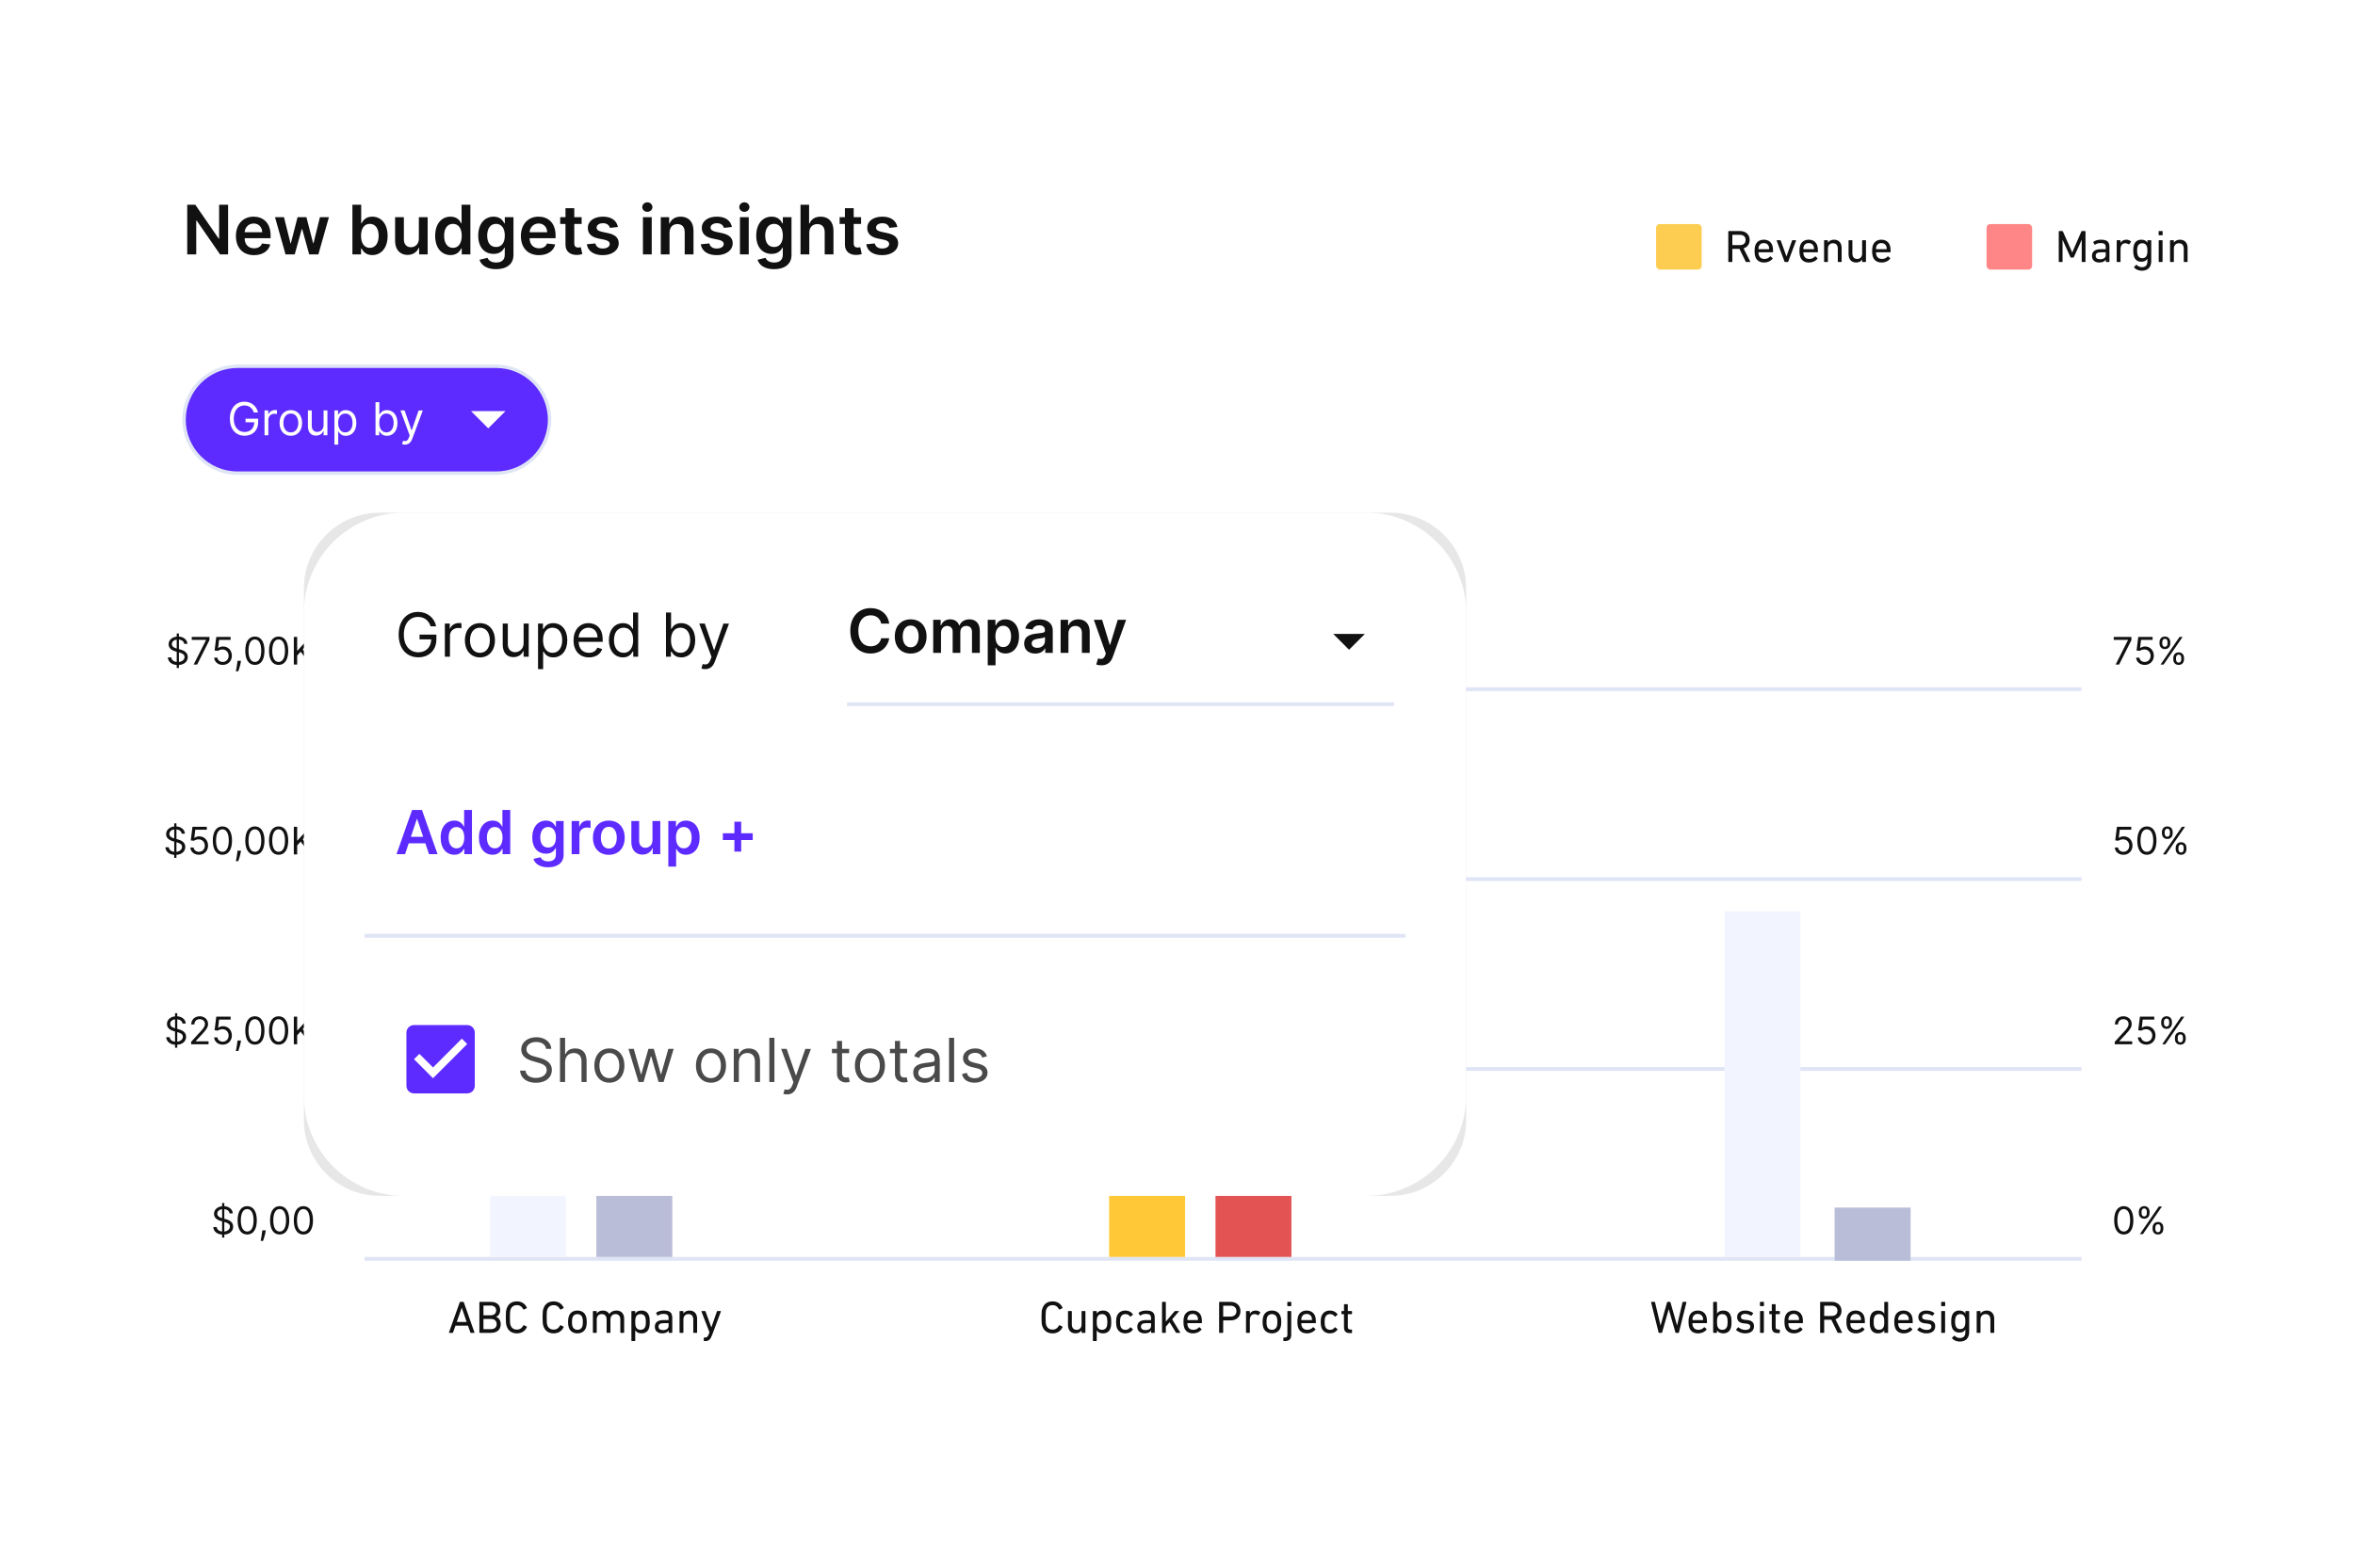 <svg width="620" height="413" viewBox="0 0 620 413" fill="none" xmlns="http://www.w3.org/2000/svg">
<rect width="620" height="413" rx="40" fill="white"/>
<rect x="24" y="24" width="572" height="365" rx="20" fill="white"/>
<path d="M48.454 110.528C48.454 102.755 54.755 96.454 62.528 96.454H130.615C138.388 96.454 144.689 102.755 144.689 110.528C144.689 118.301 138.388 124.602 130.615 124.602H62.528C54.755 124.602 48.454 118.301 48.454 110.528Z" fill="#5D2BFF" stroke="#DFE5F5" stroke-width="0.908"/>
<path d="M124 108.258L128.54 112.798L133.08 108.258H124Z" fill="white"/>
<path d="M66.826 108.632H67.916C67.593 106.944 66.178 105.785 64.337 105.785C62.1 105.785 60.519 107.507 60.519 110.268C60.519 113.03 62.087 114.751 64.405 114.751C66.485 114.751 67.968 113.366 67.968 111.206V110.268H64.644V111.206H66.945C66.915 112.774 65.884 113.763 64.405 113.763C62.786 113.763 61.541 112.535 61.541 110.268C61.541 108.001 62.786 106.774 64.337 106.774C65.598 106.774 66.455 107.486 66.826 108.632ZM69.641 114.632H70.647V110.49C70.647 109.603 71.346 108.956 72.3 108.956C72.569 108.956 72.846 109.007 72.914 109.024V108.001C72.799 107.993 72.535 107.984 72.385 107.984C71.601 107.984 70.92 108.427 70.681 109.075H70.613V108.086H69.641V114.632ZM76.566 114.768C78.339 114.768 79.532 113.422 79.532 111.393C79.532 109.348 78.339 108.001 76.566 108.001C74.793 108.001 73.6 109.348 73.6 111.393C73.6 113.422 74.793 114.768 76.566 114.768ZM76.566 113.865C75.219 113.865 74.606 112.706 74.606 111.393C74.606 110.081 75.219 108.905 76.566 108.905C77.912 108.905 78.526 110.081 78.526 111.393C78.526 112.706 77.912 113.865 76.566 113.865ZM85.192 111.956C85.192 113.183 84.254 113.745 83.504 113.745C82.669 113.745 82.073 113.132 82.073 112.177V108.086H81.067V112.245C81.067 113.916 81.953 114.717 83.181 114.717C84.169 114.717 84.817 114.189 85.124 113.524H85.192V114.632H86.198V108.086H85.192V111.956ZM88.04 117.086H89.045V113.626H89.13C89.352 113.984 89.778 114.768 91.04 114.768C92.676 114.768 93.818 113.456 93.818 111.376C93.818 109.314 92.676 108.001 91.022 108.001C89.744 108.001 89.352 108.785 89.13 109.126H89.011V108.086H88.04V117.086ZM89.028 111.359C89.028 109.893 89.676 108.905 90.903 108.905C92.182 108.905 92.812 109.978 92.812 111.359C92.812 112.757 92.165 113.865 90.903 113.865C89.693 113.865 89.028 112.842 89.028 111.359ZM98.864 114.632H99.835V113.626H99.954C100.176 113.984 100.602 114.768 101.863 114.768C103.5 114.768 104.642 113.456 104.642 111.376C104.642 109.314 103.5 108.001 101.846 108.001C100.568 108.001 100.176 108.785 99.954 109.126H99.869V105.905H98.864V114.632ZM99.852 111.359C99.852 109.893 100.5 108.905 101.727 108.905C103.006 108.905 103.636 109.978 103.636 111.359C103.636 112.757 102.988 113.865 101.727 113.865C100.517 113.865 99.852 112.842 99.852 111.359ZM106.594 117.086C107.501 117.086 108.14 116.605 108.52 115.586L111.307 108.103L110.207 108.086L108.4 113.302H108.332L106.525 108.086H105.434L107.855 114.666L107.667 115.177C107.301 116.174 106.849 116.268 106.116 116.081L105.861 116.967C105.963 117.018 106.253 117.086 106.594 117.086Z" fill="white"/>
<line x1="96" y1="331.5" x2="548" y2="331.5" stroke="#DFE5F5"/>
<line x1="96" y1="281.5" x2="548" y2="281.5" stroke="#DFE5F5"/>
<line x1="96" y1="231.5" x2="548" y2="231.5" stroke="#DFE5F5"/>
<line x1="96" y1="181.5" x2="548" y2="181.5" stroke="#DFE5F5"/>
<path d="M46.083 275.909H46.666V275.117C48.157 275.014 48.995 274.134 48.995 273.026C48.995 271.662 47.703 271.222 46.95 271.023L46.666 270.945V268.42C47.419 268.494 47.965 268.899 48.044 269.545H48.896C48.86 268.509 47.951 267.72 46.666 267.635V266.818H46.083V267.646C44.865 267.77 43.953 268.544 43.953 269.659C43.953 270.639 44.663 271.222 45.799 271.548L46.083 271.63V274.318C45.337 274.24 44.727 273.857 44.663 273.125H43.754C43.835 274.244 44.688 275.025 46.083 275.117V275.909ZM46.666 274.318V271.797L46.694 271.804C47.461 272.017 48.143 272.287 48.143 273.011C48.143 273.725 47.525 274.222 46.666 274.318ZM46.083 270.788C45.544 270.636 44.805 270.337 44.805 269.616C44.805 269.002 45.302 268.533 46.083 268.43V270.788ZM50.315 275H54.903V274.219H51.523V274.162L53.156 272.415C54.406 271.076 54.776 270.451 54.776 269.645C54.776 268.523 53.867 267.628 52.588 267.628C51.313 267.628 50.344 268.494 50.344 269.773H51.182C51.182 268.945 51.718 268.395 52.56 268.395C53.348 268.395 53.952 268.878 53.952 269.645C53.952 270.316 53.557 270.813 52.716 271.733L50.315 274.361V275ZM58.643 275.099C60.028 275.099 61.043 274.077 61.043 272.685C61.043 271.275 60.063 270.241 58.728 270.241C58.238 270.241 57.762 270.415 57.464 270.653H57.421L57.677 268.509H60.717V267.727H56.938L56.498 271.307L57.322 271.406C57.624 271.19 58.139 271.033 58.586 271.037C59.513 271.044 60.191 271.747 60.191 272.699C60.191 273.633 59.538 274.318 58.643 274.318C57.897 274.318 57.304 273.839 57.236 273.182H56.384C56.438 274.29 57.393 275.099 58.643 275.099ZM63.445 274.006H62.536L62.493 274.403C62.39 275.366 62.188 276.325 62.095 276.776H62.735C62.905 276.293 63.267 275.199 63.388 274.389L63.445 274.006ZM67.102 275.099C68.707 275.099 69.63 273.739 69.63 271.364C69.63 269.006 68.692 267.628 67.102 267.628C65.511 267.628 64.573 269.006 64.573 271.364C64.573 273.739 65.496 275.099 67.102 275.099ZM67.102 274.318C66.043 274.318 65.425 273.256 65.425 271.364C65.425 269.474 66.05 268.395 67.102 268.395C68.153 268.395 68.778 269.474 68.778 271.364C68.778 273.256 68.16 274.318 67.102 274.318ZM73.352 275.099C74.957 275.099 75.88 273.739 75.88 271.364C75.88 269.006 74.942 267.628 73.352 267.628C71.761 267.628 70.823 269.006 70.823 271.364C70.823 273.739 71.746 275.099 73.352 275.099ZM73.352 274.318C72.293 274.318 71.675 273.256 71.675 271.364C71.675 269.474 72.3 268.395 73.352 268.395C74.403 268.395 75.028 269.474 75.028 271.364C75.028 273.256 74.41 274.318 73.352 274.318ZM77.357 275H78.238V272.642L79.147 271.619L81.675 275H82.741L79.687 271.009L82.741 267.727H81.59L78.323 271.335H78.238V267.727H77.357V275Z" fill="#111111"/>
<path d="M58.476 325.909H59.058V325.117C60.55 325.014 61.388 324.134 61.388 323.026C61.388 321.662 60.095 321.222 59.342 321.023L59.058 320.945V318.42C59.811 318.494 60.358 318.899 60.436 319.545H61.288C61.253 318.509 60.344 317.72 59.058 317.635V316.818H58.476V317.646C57.258 317.77 56.345 318.544 56.345 319.659C56.345 320.639 57.055 321.222 58.192 321.548L58.476 321.63V324.318C57.73 324.24 57.119 323.857 57.055 323.125H56.146C56.228 324.244 57.08 325.025 58.476 325.117V325.909ZM59.058 324.318V321.797L59.087 321.804C59.854 322.017 60.535 322.287 60.535 323.011C60.535 323.725 59.918 324.222 59.058 324.318ZM58.476 320.788C57.936 320.636 57.197 320.337 57.197 319.616C57.197 319.002 57.695 318.533 58.476 318.43V320.788ZM65.08 325.099C66.685 325.099 67.609 323.739 67.609 321.364C67.609 319.006 66.671 317.628 65.08 317.628C63.489 317.628 62.552 319.006 62.552 321.364C62.552 323.739 63.475 325.099 65.08 325.099ZM65.08 324.318C64.022 324.318 63.404 323.256 63.404 321.364C63.404 319.474 64.029 318.395 65.08 318.395C66.131 318.395 66.756 319.474 66.756 321.364C66.756 323.256 66.138 324.318 65.08 324.318ZM69.968 324.006H69.059L69.016 324.403C68.913 325.366 68.711 326.325 68.619 326.776H69.258C69.428 326.293 69.791 325.199 69.911 324.389L69.968 324.006ZM73.625 325.099C75.23 325.099 76.153 323.739 76.153 321.364C76.153 319.006 75.216 317.628 73.625 317.628C72.034 317.628 71.097 319.006 71.097 321.364C71.097 323.739 72.02 325.099 73.625 325.099ZM73.625 324.318C72.567 324.318 71.949 323.256 71.949 321.364C71.949 319.474 72.574 318.395 73.625 318.395C74.676 318.395 75.301 319.474 75.301 321.364C75.301 323.256 74.683 324.318 73.625 324.318ZM79.875 325.099C81.48 325.099 82.403 323.739 82.403 321.364C82.403 319.006 81.466 317.628 79.875 317.628C78.284 317.628 77.347 319.006 77.347 321.364C77.347 323.739 78.27 325.099 79.875 325.099ZM79.875 324.318C78.817 324.318 78.199 323.256 78.199 321.364C78.199 319.474 78.824 318.395 79.875 318.395C80.926 318.395 81.551 319.474 81.551 321.364C81.551 323.256 80.933 324.318 79.875 324.318Z" fill="#111111"/>
<path d="M45.868 225.909H46.451V225.117C47.942 225.014 48.78 224.134 48.78 223.026C48.78 221.662 47.488 221.222 46.735 221.023L46.451 220.945V218.42C47.204 218.494 47.751 218.899 47.829 219.545H48.681C48.645 218.509 47.736 217.72 46.451 217.635V216.818H45.868V217.646C44.65 217.77 43.738 218.544 43.738 219.659C43.738 220.639 44.448 221.222 45.584 221.548L45.868 221.63V224.318C45.123 224.24 44.512 223.857 44.448 223.125H43.539C43.621 224.244 44.473 225.025 45.868 225.117V225.909ZM46.451 224.318V221.797L46.479 221.804C47.246 222.017 47.928 222.287 47.928 223.011C47.928 223.725 47.31 224.222 46.451 224.318ZM45.868 220.788C45.329 220.636 44.59 220.337 44.59 219.616C44.59 219.002 45.087 218.533 45.868 218.43V220.788ZM52.373 225.099C53.758 225.099 54.774 224.077 54.774 222.685C54.774 221.275 53.794 220.241 52.459 220.241C51.968 220.241 51.492 220.415 51.194 220.653H51.152L51.407 218.509H54.447V217.727H50.669L50.228 221.307L51.052 221.406C51.354 221.19 51.869 221.033 52.316 221.037C53.243 221.044 53.922 221.747 53.922 222.699C53.922 223.633 53.268 224.318 52.373 224.318C51.627 224.318 51.034 223.839 50.967 223.182H50.115C50.168 224.29 51.123 225.099 52.373 225.099ZM58.557 225.099C60.162 225.099 61.085 223.739 61.085 221.364C61.085 219.006 60.148 217.628 58.557 217.628C56.966 217.628 56.028 219.006 56.028 221.364C56.028 223.739 56.952 225.099 58.557 225.099ZM58.557 224.318C57.498 224.318 56.88 223.256 56.88 221.364C56.88 219.474 57.505 218.395 58.557 218.395C59.608 218.395 60.233 219.474 60.233 221.364C60.233 223.256 59.615 224.318 58.557 224.318ZM63.445 224.006H62.536L62.493 224.403C62.39 225.366 62.188 226.325 62.095 226.776H62.735C62.905 226.293 63.267 225.199 63.388 224.389L63.445 224.006ZM67.102 225.099C68.707 225.099 69.63 223.739 69.63 221.364C69.63 219.006 68.692 217.628 67.102 217.628C65.511 217.628 64.573 219.006 64.573 221.364C64.573 223.739 65.496 225.099 67.102 225.099ZM67.102 224.318C66.043 224.318 65.425 223.256 65.425 221.364C65.425 219.474 66.05 218.395 67.102 218.395C68.153 218.395 68.778 219.474 68.778 221.364C68.778 223.256 68.16 224.318 67.102 224.318ZM73.352 225.099C74.957 225.099 75.88 223.739 75.88 221.364C75.88 219.006 74.942 217.628 73.352 217.628C71.761 217.628 70.823 219.006 70.823 221.364C70.823 223.739 71.746 225.099 73.352 225.099ZM73.352 224.318C72.293 224.318 71.675 223.256 71.675 221.364C71.675 219.474 72.3 218.395 73.352 218.395C74.403 218.395 75.028 219.474 75.028 221.364C75.028 223.256 74.41 224.318 73.352 224.318ZM77.357 225H78.238V222.642L79.147 221.619L81.675 225H82.741L79.687 221.009L82.741 217.727H81.59L78.323 221.335H78.238V217.727H77.357V225Z" fill="#111111"/>
<path d="M46.523 175.909H47.105V175.117C48.597 175.014 49.435 174.134 49.435 173.026C49.435 171.662 48.142 171.222 47.389 171.023L47.105 170.945V168.42C47.858 168.494 48.405 168.899 48.483 169.545H49.335C49.3 168.509 48.391 167.72 47.105 167.635V166.818H46.523V167.646C45.305 167.77 44.392 168.544 44.392 169.659C44.392 170.639 45.102 171.222 46.239 171.548L46.523 171.63V174.318C45.777 174.24 45.166 173.857 45.102 173.125H44.193C44.275 174.244 45.127 175.025 46.523 175.117V175.909ZM47.105 174.318V171.797L47.133 171.804C47.901 172.017 48.582 172.287 48.582 173.011C48.582 173.725 47.965 174.222 47.105 174.318ZM46.523 170.788C45.983 170.636 45.244 170.337 45.244 169.616C45.244 169.002 45.742 168.533 46.523 168.43V170.788ZM50.982 175H51.905L55.144 168.551V167.727H50.485V168.509H54.235V168.565L50.982 175ZM58.643 175.099C60.028 175.099 61.043 174.077 61.043 172.685C61.043 171.275 60.063 170.241 58.728 170.241C58.238 170.241 57.762 170.415 57.464 170.653H57.421L57.677 168.509H60.717V167.727H56.938L56.498 171.307L57.322 171.406C57.624 171.19 58.139 171.033 58.586 171.037C59.513 171.044 60.191 171.747 60.191 172.699C60.191 173.633 59.538 174.318 58.643 174.318C57.897 174.318 57.304 173.839 57.236 173.182H56.384C56.438 174.29 57.393 175.099 58.643 175.099ZM63.445 174.006H62.536L62.493 174.403C62.39 175.366 62.188 176.325 62.095 176.776H62.735C62.905 176.293 63.267 175.199 63.388 174.389L63.445 174.006ZM67.102 175.099C68.707 175.099 69.63 173.739 69.63 171.364C69.63 169.006 68.692 167.628 67.102 167.628C65.511 167.628 64.573 169.006 64.573 171.364C64.573 173.739 65.496 175.099 67.102 175.099ZM67.102 174.318C66.043 174.318 65.425 173.256 65.425 171.364C65.425 169.474 66.05 168.395 67.102 168.395C68.153 168.395 68.778 169.474 68.778 171.364C68.778 173.256 68.16 174.318 67.102 174.318ZM73.352 175.099C74.957 175.099 75.88 173.739 75.88 171.364C75.88 169.006 74.942 167.628 73.352 167.628C71.761 167.628 70.823 169.006 70.823 171.364C70.823 173.739 71.746 175.099 73.352 175.099ZM73.352 174.318C72.293 174.318 71.675 173.256 71.675 171.364C71.675 169.474 72.3 168.395 73.352 168.395C74.403 168.395 75.028 169.474 75.028 171.364C75.028 173.256 74.41 174.318 73.352 174.318ZM77.357 175H78.238V172.642L79.147 171.619L81.675 175H82.741L79.687 171.009L82.741 167.727H81.59L78.323 171.335H78.238V167.727H77.357V175Z" fill="#111111"/>
<path d="M556.753 275H561.341V274.219H557.96V274.162L559.594 272.415C560.844 271.076 561.213 270.451 561.213 269.645C561.213 268.523 560.304 267.628 559.026 267.628C557.751 267.628 556.781 268.494 556.781 269.773H557.619C557.619 268.945 558.156 268.395 558.997 268.395C559.786 268.395 560.389 268.878 560.389 269.645C560.389 270.316 559.995 270.813 559.153 271.733L556.753 274.361V275ZM565.08 275.099C566.465 275.099 567.481 274.077 567.481 272.685C567.481 271.275 566.501 270.241 565.165 270.241C564.675 270.241 564.2 270.415 563.901 270.653H563.859L564.114 268.509H567.154V267.727H563.376L562.935 271.307L563.759 271.406C564.061 271.19 564.576 271.033 565.023 271.037C565.95 271.044 566.629 271.747 566.629 272.699C566.629 273.633 565.975 274.318 565.08 274.318C564.335 274.318 563.741 273.839 563.674 273.182H562.822C562.875 274.29 563.83 275.099 565.08 275.099ZM572.599 273.636C572.599 274.432 573.096 275.099 574.019 275.099C574.928 275.099 575.426 274.432 575.426 273.636V273.253C575.426 272.457 574.943 271.79 574.019 271.79C573.11 271.79 572.599 272.457 572.599 273.253V273.636ZM568.977 269.474C568.977 270.27 569.474 270.938 570.397 270.938C571.306 270.938 571.803 270.27 571.803 269.474V269.091C571.803 268.295 571.32 267.628 570.397 267.628C569.488 267.628 568.977 268.295 568.977 269.091V269.474ZM569.247 275H570.056L575.056 267.727H574.247L569.247 275ZM573.323 273.253C573.323 272.812 573.522 272.401 574.019 272.401C574.531 272.401 574.701 272.812 574.701 273.253V273.636C574.701 274.077 574.517 274.489 574.019 274.489C573.508 274.489 573.323 274.077 573.323 273.636V273.253ZM569.701 269.091C569.701 268.651 569.9 268.239 570.397 268.239C570.909 268.239 571.079 268.651 571.079 269.091V269.474C571.079 269.915 570.894 270.327 570.397 270.327C569.886 270.327 569.701 269.915 569.701 269.474V269.091Z" fill="#111111"/>
<path d="M559.125 325.099C560.73 325.099 561.653 323.739 561.653 321.364C561.653 319.006 560.716 317.628 559.125 317.628C557.534 317.628 556.597 319.006 556.597 321.364C556.597 323.739 557.52 325.099 559.125 325.099ZM559.125 324.318C558.067 324.318 557.449 323.256 557.449 321.364C557.449 319.474 558.074 318.395 559.125 318.395C560.176 318.395 560.801 319.474 560.801 321.364C560.801 323.256 560.183 324.318 559.125 324.318ZM566.71 323.636C566.71 324.432 567.207 325.099 568.131 325.099C569.04 325.099 569.537 324.432 569.537 323.636V323.253C569.537 322.457 569.054 321.79 568.131 321.79C567.222 321.79 566.71 322.457 566.71 323.253V323.636ZM563.088 319.474C563.088 320.27 563.585 320.938 564.509 320.938C565.418 320.938 565.915 320.27 565.915 319.474V319.091C565.915 318.295 565.432 317.628 564.509 317.628C563.599 317.628 563.088 318.295 563.088 319.091V319.474ZM563.358 325H564.168L569.168 317.727H568.358L563.358 325ZM567.435 323.253C567.435 322.812 567.634 322.401 568.131 322.401C568.642 322.401 568.812 322.812 568.812 323.253V323.636C568.812 324.077 568.628 324.489 568.131 324.489C567.619 324.489 567.435 324.077 567.435 323.636V323.253ZM563.812 319.091C563.812 318.651 564.011 318.239 564.509 318.239C565.02 318.239 565.19 318.651 565.19 319.091V319.474C565.19 319.915 565.006 320.327 564.509 320.327C563.997 320.327 563.812 319.915 563.812 319.474V319.091Z" fill="#111111"/>
<path d="M559.026 225.099C560.411 225.099 561.426 224.077 561.426 222.685C561.426 221.275 560.446 220.241 559.111 220.241C558.621 220.241 558.145 220.415 557.847 220.653H557.804L558.06 218.509H561.099V217.727H557.321L556.881 221.307L557.705 221.406C558.006 221.19 558.521 221.033 558.969 221.037C559.896 221.044 560.574 221.747 560.574 222.699C560.574 223.633 559.92 224.318 559.026 224.318C558.28 224.318 557.687 223.839 557.619 223.182H556.767C556.82 224.29 557.776 225.099 559.026 225.099ZM565.209 225.099C566.814 225.099 567.737 223.739 567.737 221.364C567.737 219.006 566.8 217.628 565.209 217.628C563.618 217.628 562.681 219.006 562.681 221.364C562.681 223.739 563.604 225.099 565.209 225.099ZM565.209 224.318C564.151 224.318 563.533 223.256 563.533 221.364C563.533 219.474 564.158 218.395 565.209 218.395C566.26 218.395 566.885 219.474 566.885 221.364C566.885 223.256 566.267 224.318 565.209 224.318ZM572.794 223.636C572.794 224.432 573.291 225.099 574.215 225.099C575.124 225.099 575.621 224.432 575.621 223.636V223.253C575.621 222.457 575.138 221.79 574.215 221.79C573.306 221.79 572.794 222.457 572.794 223.253V223.636ZM569.172 219.474C569.172 220.27 569.669 220.938 570.593 220.938C571.502 220.938 571.999 220.27 571.999 219.474V219.091C571.999 218.295 571.516 217.628 570.593 217.628C569.683 217.628 569.172 218.295 569.172 219.091V219.474ZM569.442 225H570.252L575.252 217.727H574.442L569.442 225ZM573.519 223.253C573.519 222.812 573.718 222.401 574.215 222.401C574.726 222.401 574.896 222.812 574.896 223.253V223.636C574.896 224.077 574.712 224.489 574.215 224.489C573.703 224.489 573.519 224.077 573.519 223.636V223.253ZM569.896 219.091C569.896 218.651 570.095 218.239 570.593 218.239C571.104 218.239 571.274 218.651 571.274 219.091V219.474C571.274 219.915 571.09 220.327 570.593 220.327C570.081 220.327 569.896 219.915 569.896 219.474V219.091Z" fill="#111111"/>
<path d="M556.98 175H557.903L561.142 168.551V167.727H556.483V168.509H560.233V168.565L556.98 175ZM564.641 175.099C566.026 175.099 567.041 174.077 567.041 172.685C567.041 171.275 566.061 170.241 564.726 170.241C564.236 170.241 563.76 170.415 563.462 170.653H563.419L563.675 168.509H566.715V167.727H562.936L562.496 171.307L563.32 171.406C563.622 171.19 564.137 171.033 564.584 171.037C565.511 171.044 566.189 171.747 566.189 172.699C566.189 173.633 565.536 174.318 564.641 174.318C563.895 174.318 563.302 173.839 563.235 173.182H562.382C562.436 174.29 563.391 175.099 564.641 175.099ZM572.159 173.636C572.159 174.432 572.657 175.099 573.58 175.099C574.489 175.099 574.986 174.432 574.986 173.636V173.253C574.986 172.457 574.503 171.79 573.58 171.79C572.671 171.79 572.159 172.457 572.159 173.253V173.636ZM568.537 169.474C568.537 170.27 569.034 170.938 569.958 170.938C570.867 170.938 571.364 170.27 571.364 169.474V169.091C571.364 168.295 570.881 167.628 569.958 167.628C569.049 167.628 568.537 168.295 568.537 169.091V169.474ZM568.807 175H569.617L574.617 167.727H573.807L568.807 175ZM572.884 173.253C572.884 172.812 573.083 172.401 573.58 172.401C574.091 172.401 574.262 172.812 574.262 173.253V173.636C574.262 174.077 574.077 174.489 573.58 174.489C573.069 174.489 572.884 174.077 572.884 173.636V173.253ZM569.262 169.091C569.262 168.651 569.461 168.239 569.958 168.239C570.469 168.239 570.64 168.651 570.64 169.091V169.474C570.64 169.915 570.455 170.327 569.958 170.327C569.446 170.327 569.262 169.915 569.262 169.474V169.091Z" fill="#111111"/>
<path d="M118.2 350.88C118.176 350.952 118.212 351 118.284 351H119.124C119.196 351 119.244 350.964 119.28 350.88L119.904 349.104H123.204L123.828 350.88C123.852 350.964 123.9 351 123.984 351H124.824C124.896 351 124.932 350.952 124.908 350.88L122.112 342.96C122.088 342.888 122.04 342.84 121.956 342.84H121.176C121.092 342.84 121.056 342.888 121.032 342.96L118.2 350.88ZM120.252 348.12L121.548 344.412H121.572L122.856 348.12H120.252ZM126.209 350.88C126.209 350.952 126.257 351 126.329 351H129.161C130.865 351 131.825 350.196 131.825 348.672C131.825 347.58 131.141 346.944 130.589 346.788V346.764C131.225 346.512 131.681 345.936 131.681 344.988C131.681 343.68 130.865 342.84 129.221 342.84H126.329C126.257 342.84 126.209 342.888 126.209 342.96V350.88ZM127.349 346.368C127.301 346.368 127.277 346.344 127.277 346.296V343.884C127.277 343.836 127.301 343.812 127.349 343.812H129.197C130.097 343.812 130.625 344.316 130.625 345.096C130.625 345.852 130.097 346.368 129.197 346.368H127.349ZM127.277 349.956V347.412C127.277 347.364 127.301 347.34 127.349 347.34H129.257C130.229 347.34 130.757 347.88 130.757 348.684C130.757 349.5 130.229 350.028 129.257 350.028H127.349C127.301 350.028 127.277 350.004 127.277 349.956ZM133.379 349.212C133.787 350.496 134.759 351.132 136.091 351.132C137.303 351.132 138.239 350.532 138.707 349.488C138.731 349.428 138.719 349.368 138.659 349.332L137.939 348.984C137.867 348.948 137.795 348.984 137.771 349.044C137.447 349.68 136.943 350.136 136.091 350.136C135.203 350.136 134.663 349.704 134.399 348.936C134.291 348.6 134.243 348.204 134.243 346.92C134.243 345.636 134.291 345.24 134.399 344.904C134.663 344.136 135.203 343.704 136.091 343.704C136.943 343.704 137.447 344.16 137.771 344.796C137.795 344.856 137.867 344.892 137.939 344.856L138.659 344.508C138.719 344.472 138.731 344.412 138.707 344.352C138.239 343.308 137.303 342.708 136.091 342.708C134.759 342.708 133.787 343.344 133.379 344.628C133.223 345.096 133.163 345.564 133.163 346.92C133.163 348.276 133.223 348.744 133.379 349.212ZM143.059 349.212C143.467 350.496 144.439 351.132 145.771 351.132C146.983 351.132 147.919 350.532 148.387 349.488C148.411 349.428 148.399 349.368 148.339 349.332L147.619 348.984C147.547 348.948 147.475 348.984 147.451 349.044C147.127 349.68 146.623 350.136 145.771 350.136C144.883 350.136 144.343 349.704 144.079 348.936C143.971 348.6 143.923 348.204 143.923 346.92C143.923 345.636 143.971 345.24 144.079 344.904C144.343 344.136 144.883 343.704 145.771 343.704C146.623 343.704 147.127 344.16 147.451 344.796C147.475 344.856 147.547 344.892 147.619 344.856L148.339 344.508C148.399 344.472 148.411 344.412 148.387 344.352C147.919 343.308 146.983 342.708 145.771 342.708C144.439 342.708 143.467 343.344 143.059 344.628C142.903 345.096 142.843 345.564 142.843 346.92C142.843 348.276 142.903 348.744 143.059 349.212ZM152.016 351.132C153.132 351.132 153.972 350.556 154.284 349.584C154.416 349.188 154.476 348.792 154.476 348.12C154.476 347.46 154.416 347.064 154.284 346.668C153.972 345.684 153.132 345.12 152.016 345.12C150.9 345.12 150.06 345.684 149.748 346.668C149.616 347.064 149.556 347.46 149.556 348.12C149.556 348.792 149.616 349.188 149.748 349.584C150.06 350.556 150.9 351.132 152.016 351.132ZM152.016 350.196C151.38 350.196 150.912 349.872 150.72 349.296C150.624 348.984 150.588 348.672 150.588 348.12C150.588 347.568 150.624 347.268 150.72 346.956C150.912 346.38 151.38 346.056 152.016 346.056C152.652 346.056 153.12 346.38 153.312 346.956C153.408 347.268 153.444 347.568 153.444 348.12C153.444 348.672 153.408 348.984 153.312 349.296C153.12 349.872 152.652 350.196 152.016 350.196ZM164.203 351C164.275 351 164.323 350.952 164.323 350.88V347.28C164.323 345.972 163.603 345.12 162.271 345.12C161.395 345.12 160.807 345.468 160.411 346.02H160.399C160.075 345.444 159.499 345.12 158.719 345.12C157.939 345.12 157.387 345.456 157.111 345.9H157.099V345.372C157.099 345.3 157.051 345.252 156.979 345.252H156.211C156.139 345.252 156.091 345.3 156.091 345.372V350.88C156.091 350.952 156.139 351 156.211 351H156.979C157.051 351 157.099 350.952 157.099 350.88V347.46C157.099 346.608 157.639 346.056 158.419 346.056C159.283 346.056 159.703 346.596 159.703 347.52V350.88C159.703 350.952 159.751 351 159.823 351H160.591C160.663 351 160.711 350.952 160.711 350.88V347.46C160.711 346.608 161.263 346.056 162.031 346.056C162.895 346.056 163.315 346.596 163.315 347.52V350.88C163.315 350.952 163.363 351 163.435 351H164.203ZM167.116 353.16C167.188 353.16 167.236 353.112 167.236 353.04V350.328H167.248C167.524 350.784 168.016 351.132 168.88 351.132C169.876 351.132 170.572 350.664 170.86 349.752C171.016 349.296 171.064 348.84 171.064 348.12C171.064 347.412 171.016 346.956 170.86 346.5C170.572 345.588 169.876 345.12 168.88 345.12C168.016 345.12 167.524 345.456 167.248 345.912H167.236V345.372C167.236 345.3 167.188 345.252 167.116 345.252H166.348C166.276 345.252 166.228 345.3 166.228 345.372V353.04C166.228 353.112 166.276 353.16 166.348 353.16H167.116ZM168.64 350.196C168.004 350.196 167.56 349.896 167.368 349.32C167.272 349.044 167.236 348.696 167.236 348.12C167.236 347.544 167.272 347.208 167.368 346.92C167.56 346.344 168.004 346.056 168.64 346.056C169.276 346.056 169.708 346.356 169.9 346.92C169.996 347.232 170.032 347.604 170.032 348.12C170.032 348.648 169.996 349.02 169.9 349.32C169.708 349.884 169.276 350.196 168.64 350.196ZM176.873 351C176.945 351 176.993 350.952 176.993 350.88V347.076C176.993 345.66 176.369 345.12 174.737 345.12C173.885 345.12 173.213 345.348 172.781 345.684C172.733 345.732 172.721 345.78 172.757 345.852L173.081 346.404C173.117 346.464 173.189 346.464 173.249 346.416C173.585 346.176 173.993 346.008 174.641 346.008C175.709 346.008 176.021 346.344 176.021 347.136V347.556C176.021 347.604 175.997 347.628 175.949 347.628H174.641C173.237 347.628 172.397 348.192 172.397 349.404C172.397 350.568 173.237 351.132 174.329 351.132C175.205 351.132 175.769 350.808 176.033 350.376H176.045V350.88C176.045 350.952 176.093 351 176.165 351H176.873ZM174.569 350.268C173.801 350.268 173.369 349.956 173.369 349.368C173.369 348.72 173.801 348.432 174.797 348.432H175.949C175.997 348.432 176.021 348.456 176.021 348.504V349.14C176.021 349.848 175.469 350.268 174.569 350.268ZM183.408 351C183.48 351 183.528 350.952 183.528 350.88V347.28C183.528 345.972 182.784 345.12 181.536 345.12C180.756 345.12 180.204 345.456 179.928 345.9H179.916V345.372C179.916 345.3 179.868 345.252 179.796 345.252H179.028C178.956 345.252 178.908 345.3 178.908 345.372V350.88C178.908 350.952 178.956 351 179.028 351H179.796C179.868 351 179.916 350.952 179.916 350.88V347.46C179.916 346.608 180.456 346.056 181.236 346.056C182.1 346.056 182.52 346.596 182.52 347.52V350.88C182.52 350.952 182.568 351 182.64 351H183.408ZM185.713 353.16C186.577 353.16 187.021 352.8 187.525 351.444L189.793 345.372C189.817 345.3 189.769 345.252 189.697 345.252H188.881C188.809 345.252 188.761 345.288 188.737 345.372L187.285 349.524H187.261L185.749 345.372C185.725 345.288 185.677 345.252 185.605 345.252H184.765C184.681 345.252 184.645 345.3 184.669 345.372L186.781 350.832L186.589 351.36C186.337 352.02 186.085 352.224 185.617 352.224H185.401C185.329 352.224 185.281 352.272 185.281 352.344V353.04C185.281 353.112 185.329 353.16 185.401 353.16H185.713Z" fill="#111111"/>
<path d="M274.411 349.212C274.819 350.496 275.791 351.132 277.123 351.132C278.335 351.132 279.271 350.532 279.739 349.488C279.763 349.428 279.751 349.368 279.691 349.332L278.971 348.984C278.899 348.948 278.827 348.984 278.803 349.044C278.479 349.68 277.975 350.136 277.123 350.136C276.235 350.136 275.695 349.704 275.431 348.936C275.323 348.6 275.275 348.204 275.275 346.92C275.275 345.636 275.323 345.24 275.431 344.904C275.695 344.136 276.235 343.704 277.123 343.704C277.975 343.704 278.479 344.16 278.803 344.796C278.827 344.856 278.899 344.892 278.971 344.856L279.691 344.508C279.751 344.472 279.763 344.412 279.739 344.352C279.271 343.308 278.335 342.708 277.123 342.708C275.791 342.708 274.819 343.344 274.411 344.628C274.255 345.096 274.195 345.564 274.195 346.92C274.195 348.276 274.255 348.744 274.411 349.212ZM285.635 351C285.707 351 285.755 350.952 285.755 350.88V345.372C285.755 345.3 285.707 345.252 285.635 345.252H284.867C284.795 345.252 284.747 345.3 284.747 345.372V348.78C284.747 349.644 284.231 350.196 283.451 350.196C282.599 350.196 282.179 349.656 282.179 348.72V345.372C282.179 345.3 282.131 345.252 282.059 345.252H281.291C281.219 345.252 281.171 345.3 281.171 345.372V348.96C281.171 350.268 281.903 351.132 283.163 351.132C283.907 351.132 284.435 350.82 284.735 350.34H284.747V350.88C284.747 350.952 284.795 351 284.867 351H285.635ZM288.612 353.16C288.684 353.16 288.732 353.112 288.732 353.04V350.328H288.744C289.02 350.784 289.512 351.132 290.376 351.132C291.372 351.132 292.068 350.664 292.356 349.752C292.512 349.296 292.56 348.84 292.56 348.12C292.56 347.412 292.512 346.956 292.356 346.5C292.068 345.588 291.372 345.12 290.376 345.12C289.512 345.12 289.02 345.456 288.744 345.912H288.732V345.372C288.732 345.3 288.684 345.252 288.612 345.252H287.844C287.772 345.252 287.724 345.3 287.724 345.372V353.04C287.724 353.112 287.772 353.16 287.844 353.16H288.612ZM290.136 350.196C289.5 350.196 289.056 349.896 288.864 349.32C288.768 349.044 288.732 348.696 288.732 348.12C288.732 347.544 288.768 347.208 288.864 346.92C289.056 346.344 289.5 346.056 290.136 346.056C290.772 346.056 291.204 346.356 291.396 346.92C291.492 347.232 291.528 347.604 291.528 348.12C291.528 348.648 291.492 349.02 291.396 349.32C291.204 349.884 290.772 350.196 290.136 350.196ZM293.833 348.12C293.833 348.768 293.905 349.236 294.013 349.584C294.337 350.58 295.177 351.132 296.281 351.132C297.157 351.132 297.829 350.76 298.249 350.16C298.285 350.1 298.285 350.052 298.213 349.992L297.685 349.56C297.625 349.512 297.565 349.512 297.517 349.572C297.181 349.992 296.857 350.196 296.281 350.196C295.657 350.196 295.189 349.896 294.997 349.296C294.901 348.996 294.865 348.636 294.865 348.12C294.865 347.616 294.901 347.256 294.997 346.956C295.189 346.356 295.657 346.056 296.281 346.056C296.857 346.056 297.181 346.26 297.517 346.68C297.565 346.74 297.625 346.74 297.685 346.692L298.213 346.26C298.285 346.2 298.285 346.152 298.249 346.092C297.829 345.492 297.157 345.12 296.281 345.12C295.177 345.12 294.337 345.672 294.013 346.668C293.905 347.016 293.833 347.484 293.833 348.12ZM303.889 351C303.961 351 304.009 350.952 304.009 350.88V347.076C304.009 345.66 303.385 345.12 301.753 345.12C300.901 345.12 300.229 345.348 299.797 345.684C299.749 345.732 299.737 345.78 299.773 345.852L300.097 346.404C300.133 346.464 300.205 346.464 300.265 346.416C300.601 346.176 301.009 346.008 301.657 346.008C302.725 346.008 303.037 346.344 303.037 347.136V347.556C303.037 347.604 303.013 347.628 302.965 347.628H301.657C300.253 347.628 299.413 348.192 299.413 349.404C299.413 350.568 300.253 351.132 301.345 351.132C302.221 351.132 302.785 350.808 303.049 350.376H303.061V350.88C303.061 350.952 303.109 351 303.181 351H303.889ZM301.585 350.268C300.817 350.268 300.385 349.956 300.385 349.368C300.385 348.72 300.817 348.432 301.813 348.432H302.965C303.013 348.432 303.037 348.456 303.037 348.504V349.14C303.037 349.848 302.485 350.268 301.585 350.268ZM310.639 351C310.711 351 310.747 350.928 310.711 350.88L308.587 347.424L310.351 345.372C310.399 345.312 310.375 345.252 310.303 345.252H309.415C309.331 345.252 309.271 345.276 309.199 345.36L306.931 348.036V342.96C306.931 342.888 306.883 342.84 306.811 342.84H306.043C305.971 342.84 305.923 342.888 305.923 342.96V350.88C305.923 350.952 305.971 351 306.043 351H306.811C306.883 351 306.931 350.952 306.931 350.88V349.368L307.927 348.204L309.559 350.88C309.607 350.964 309.667 351 309.751 351H310.639ZM314.06 351.132C315.068 351.132 315.848 350.724 316.304 350.148C316.352 350.088 316.352 350.028 316.292 349.98L315.8 349.536C315.74 349.488 315.68 349.5 315.62 349.56C315.308 349.92 314.828 350.196 314.144 350.196C313.436 350.196 312.92 349.86 312.692 349.2C312.632 349.008 312.596 348.816 312.596 348.504C312.596 348.456 312.62 348.432 312.668 348.432H316.304C316.388 348.432 316.436 348.384 316.436 348.312C316.436 347.436 316.376 347.04 316.256 346.668C315.932 345.684 315.104 345.12 314 345.12C312.908 345.12 312.068 345.672 311.744 346.668C311.624 347.016 311.564 347.46 311.564 348.12C311.564 348.78 311.636 349.2 311.756 349.572C312.068 350.568 312.896 351.132 314.06 351.132ZM312.668 347.628C312.62 347.628 312.596 347.604 312.596 347.556C312.596 347.292 312.62 347.088 312.68 346.908C312.872 346.332 313.352 346.008 314 346.008C314.648 346.008 315.128 346.332 315.32 346.908C315.38 347.088 315.404 347.292 315.404 347.556C315.404 347.604 315.38 347.628 315.332 347.628H312.668ZM321.907 351C321.979 351 322.027 350.952 322.027 350.88V347.784C322.027 347.736 322.051 347.712 322.099 347.712H323.983C325.555 347.712 326.575 346.752 326.575 345.276C326.575 343.8 325.555 342.84 323.983 342.84H321.079C321.007 342.84 320.959 342.888 320.959 342.96V350.88C320.959 350.952 321.007 351 321.079 351H321.907ZM323.923 346.716H322.099C322.051 346.716 322.027 346.692 322.027 346.644V343.908C322.027 343.86 322.051 343.836 322.099 343.836H323.923C324.931 343.836 325.519 344.388 325.519 345.276C325.519 346.164 324.931 346.716 323.923 346.716ZM328.925 351C328.997 351 329.045 350.952 329.045 350.88V347.736C329.045 346.74 329.405 346.056 330.281 346.056C330.617 346.056 330.905 346.164 331.169 346.332C331.229 346.38 331.289 346.368 331.337 346.308L331.781 345.72C331.829 345.66 331.817 345.612 331.757 345.552C331.469 345.288 331.037 345.12 330.581 345.12C329.813 345.12 329.309 345.468 329.057 345.96H329.045V345.372C329.045 345.3 328.997 345.252 328.925 345.252H328.157C328.085 345.252 328.037 345.3 328.037 345.372V350.88C328.037 350.952 328.085 351 328.157 351H328.925ZM334.86 351.132C335.976 351.132 336.816 350.556 337.128 349.584C337.26 349.188 337.32 348.792 337.32 348.12C337.32 347.46 337.26 347.064 337.128 346.668C336.816 345.684 335.976 345.12 334.86 345.12C333.744 345.12 332.904 345.684 332.592 346.668C332.46 347.064 332.4 347.46 332.4 348.12C332.4 348.792 332.46 349.188 332.592 349.584C332.904 350.556 333.744 351.132 334.86 351.132ZM334.86 350.196C334.224 350.196 333.756 349.872 333.564 349.296C333.468 348.984 333.432 348.672 333.432 348.12C333.432 347.568 333.468 347.268 333.564 346.956C333.756 346.38 334.224 346.056 334.86 346.056C335.496 346.056 335.964 346.38 336.156 346.956C336.252 347.268 336.288 347.568 336.288 348.12C336.288 348.672 336.252 348.984 336.156 349.296C335.964 349.872 335.496 350.196 334.86 350.196ZM339.847 343.956C339.919 343.956 339.967 343.908 339.967 343.836V342.96C339.967 342.888 339.919 342.84 339.847 342.84H339.031C338.959 342.84 338.911 342.888 338.911 342.96V343.836C338.911 343.908 338.959 343.956 339.031 343.956H339.847ZM338.227 353.16C339.391 353.16 339.943 352.668 339.943 351.432V345.372C339.943 345.3 339.895 345.252 339.823 345.252H339.055C338.983 345.252 338.935 345.3 338.935 345.372V351.456C338.935 352.068 338.743 352.224 338.179 352.224H337.987C337.915 352.224 337.867 352.272 337.867 352.344V353.04C337.867 353.112 337.915 353.16 337.987 353.16H338.227ZM344.06 351.132C345.068 351.132 345.848 350.724 346.304 350.148C346.352 350.088 346.352 350.028 346.292 349.98L345.8 349.536C345.74 349.488 345.68 349.5 345.62 349.56C345.308 349.92 344.828 350.196 344.144 350.196C343.436 350.196 342.92 349.86 342.692 349.2C342.632 349.008 342.596 348.816 342.596 348.504C342.596 348.456 342.62 348.432 342.668 348.432H346.304C346.388 348.432 346.436 348.384 346.436 348.312C346.436 347.436 346.376 347.04 346.256 346.668C345.932 345.684 345.104 345.12 344 345.12C342.908 345.12 342.068 345.672 341.744 346.668C341.624 347.016 341.564 347.46 341.564 348.12C341.564 348.78 341.636 349.2 341.756 349.572C342.068 350.568 342.896 351.132 344.06 351.132ZM342.668 347.628C342.62 347.628 342.596 347.604 342.596 347.556C342.596 347.292 342.62 347.088 342.68 346.908C342.872 346.332 343.352 346.008 344 346.008C344.648 346.008 345.128 346.332 345.32 346.908C345.38 347.088 345.404 347.292 345.404 347.556C345.404 347.604 345.38 347.628 345.332 347.628H342.668ZM347.704 348.12C347.704 348.768 347.776 349.236 347.884 349.584C348.208 350.58 349.048 351.132 350.152 351.132C351.028 351.132 351.7 350.76 352.12 350.16C352.156 350.1 352.156 350.052 352.084 349.992L351.556 349.56C351.496 349.512 351.436 349.512 351.388 349.572C351.052 349.992 350.728 350.196 350.152 350.196C349.528 350.196 349.06 349.896 348.868 349.296C348.772 348.996 348.736 348.636 348.736 348.12C348.736 347.616 348.772 347.256 348.868 346.956C349.06 346.356 349.528 346.056 350.152 346.056C350.728 346.056 351.052 346.26 351.388 346.68C351.436 346.74 351.496 346.74 351.556 346.692L352.084 346.26C352.156 346.2 352.156 346.152 352.12 346.092C351.7 345.492 351.028 345.12 350.152 345.12C349.048 345.12 348.208 345.672 347.884 346.668C347.776 347.016 347.704 347.484 347.704 348.12ZM355.825 351.06C355.897 351.06 355.945 351.012 355.945 350.94V350.244C355.945 350.172 355.897 350.124 355.825 350.124H355.573C355.057 350.124 354.841 349.968 354.841 349.392V346.14C354.841 346.092 354.865 346.068 354.913 346.068H355.825C355.897 346.068 355.945 346.02 355.945 345.948V345.372C355.945 345.3 355.897 345.252 355.825 345.252H354.913C354.865 345.252 354.841 345.228 354.841 345.18V343.56C354.841 343.488 354.793 343.44 354.721 343.44H353.953C353.881 343.44 353.833 343.488 353.833 343.56V345.18C353.833 345.228 353.809 345.252 353.761 345.252H353.281C353.209 345.252 353.161 345.3 353.161 345.372V345.948C353.161 346.02 353.209 346.068 353.281 346.068H353.761C353.809 346.068 353.833 346.092 353.833 346.14V349.428C353.833 350.556 354.265 351.06 355.381 351.06H355.825Z" fill="#111111"/>
<path d="M441.873 351C441.945 351 442.005 350.952 442.017 350.88L443.985 342.96C443.997 342.888 443.973 342.84 443.889 342.84H443.109C443.025 342.84 442.977 342.876 442.953 342.96L441.537 349.02H441.513L439.785 342.96C439.761 342.888 439.725 342.84 439.641 342.84H439.029C438.957 342.84 438.909 342.888 438.885 342.96L437.193 349.02H437.169L435.717 342.96C435.705 342.876 435.657 342.84 435.573 342.84H434.781C434.697 342.84 434.661 342.888 434.685 342.96L436.653 350.88C436.665 350.952 436.713 351 436.785 351H437.445C437.517 351 437.565 350.952 437.589 350.88L439.317 344.796H439.341L441.081 350.88C441.105 350.952 441.141 351 441.213 351H441.873ZM447.033 351.132C448.041 351.132 448.821 350.724 449.277 350.148C449.325 350.088 449.325 350.028 449.265 349.98L448.773 349.536C448.713 349.488 448.653 349.5 448.593 349.56C448.281 349.92 447.801 350.196 447.117 350.196C446.409 350.196 445.893 349.86 445.665 349.2C445.605 349.008 445.569 348.816 445.569 348.504C445.569 348.456 445.593 348.432 445.641 348.432H449.277C449.361 348.432 449.409 348.384 449.409 348.312C449.409 347.436 449.349 347.04 449.229 346.668C448.905 345.684 448.077 345.12 446.973 345.12C445.881 345.12 445.041 345.672 444.717 346.668C444.597 347.016 444.537 347.46 444.537 348.12C444.537 348.78 444.609 349.2 444.729 349.572C445.041 350.568 445.869 351.132 447.033 351.132ZM445.641 347.628C445.593 347.628 445.569 347.604 445.569 347.556C445.569 347.292 445.593 347.088 445.653 346.908C445.845 346.332 446.325 346.008 446.973 346.008C447.621 346.008 448.101 346.332 448.293 346.908C448.353 347.088 448.377 347.292 448.377 347.556C448.377 347.604 448.353 347.628 448.305 347.628H445.641ZM451.914 351C451.986 351 452.034 350.952 452.034 350.88V350.328H452.046C452.322 350.784 452.814 351.132 453.678 351.132C454.674 351.132 455.37 350.664 455.658 349.752C455.814 349.296 455.862 348.84 455.862 348.12C455.862 347.412 455.814 346.956 455.658 346.5C455.37 345.588 454.674 345.12 453.678 345.12C452.814 345.12 452.322 345.456 452.046 345.912H452.034V342.96C452.034 342.888 451.986 342.84 451.914 342.84H451.146C451.074 342.84 451.026 342.888 451.026 342.96V350.88C451.026 350.952 451.074 351 451.146 351H451.914ZM453.438 350.196C452.802 350.196 452.358 349.896 452.166 349.32C452.07 349.044 452.034 348.696 452.034 348.12C452.034 347.544 452.07 347.208 452.166 346.92C452.358 346.344 452.802 346.056 453.438 346.056C454.074 346.056 454.506 346.356 454.698 346.92C454.794 347.232 454.83 347.604 454.83 348.12C454.83 348.648 454.794 349.02 454.698 349.32C454.506 349.884 454.074 350.196 453.438 350.196ZM459.463 351.132C460.963 351.132 461.779 350.376 461.779 349.248C461.779 348.324 461.215 347.736 460.051 347.628L459.451 347.568C458.599 347.484 458.323 347.244 458.323 346.788C458.323 346.32 458.695 345.996 459.415 345.996C460.003 345.996 460.591 346.224 460.963 346.464C461.023 346.5 461.083 346.5 461.131 346.44L461.539 345.924C461.575 345.864 461.575 345.792 461.515 345.756C461.035 345.396 460.315 345.12 459.475 345.12C458.119 345.12 457.339 345.78 457.339 346.872C457.339 347.808 457.927 348.372 459.055 348.492L459.667 348.552C460.567 348.648 460.783 348.9 460.783 349.356C460.783 349.872 460.363 350.232 459.523 350.232C458.827 350.232 458.179 349.944 457.747 349.572C457.699 349.524 457.627 349.524 457.579 349.572L457.087 350.1C457.039 350.148 457.039 350.22 457.087 350.268C457.555 350.676 458.347 351.132 459.463 351.132ZM464.278 343.956C464.35 343.956 464.398 343.908 464.398 343.836V342.96C464.398 342.888 464.35 342.84 464.278 342.84H463.462C463.39 342.84 463.342 342.888 463.342 342.96V343.836C463.342 343.908 463.39 343.956 463.462 343.956H464.278ZM464.254 351C464.326 351 464.374 350.952 464.374 350.88V345.372C464.374 345.3 464.326 345.252 464.254 345.252H463.486C463.414 345.252 463.366 345.3 463.366 345.372V350.88C463.366 350.952 463.414 351 463.486 351H464.254ZM468.454 351.06C468.526 351.06 468.574 351.012 468.574 350.94V350.244C468.574 350.172 468.526 350.124 468.454 350.124H468.202C467.686 350.124 467.47 349.968 467.47 349.392V346.14C467.47 346.092 467.494 346.068 467.542 346.068H468.454C468.526 346.068 468.574 346.02 468.574 345.948V345.372C468.574 345.3 468.526 345.252 468.454 345.252H467.542C467.494 345.252 467.47 345.228 467.47 345.18V343.56C467.47 343.488 467.422 343.44 467.35 343.44H466.582C466.51 343.44 466.462 343.488 466.462 343.56V345.18C466.462 345.228 466.438 345.252 466.39 345.252H465.91C465.838 345.252 465.79 345.3 465.79 345.372V345.948C465.79 346.02 465.838 346.068 465.91 346.068H466.39C466.438 346.068 466.462 346.092 466.462 346.14V349.428C466.462 350.556 466.894 351.06 468.01 351.06H468.454ZM472.287 351.132C473.295 351.132 474.075 350.724 474.531 350.148C474.579 350.088 474.579 350.028 474.519 349.98L474.027 349.536C473.967 349.488 473.907 349.5 473.847 349.56C473.535 349.92 473.055 350.196 472.371 350.196C471.663 350.196 471.147 349.86 470.919 349.2C470.859 349.008 470.823 348.816 470.823 348.504C470.823 348.456 470.847 348.432 470.895 348.432H474.531C474.615 348.432 474.663 348.384 474.663 348.312C474.663 347.436 474.603 347.04 474.483 346.668C474.159 345.684 473.331 345.12 472.227 345.12C471.135 345.12 470.295 345.672 469.971 346.668C469.851 347.016 469.791 347.46 469.791 348.12C469.791 348.78 469.863 349.2 469.983 349.572C470.295 350.568 471.123 351.132 472.287 351.132ZM470.895 347.628C470.847 347.628 470.823 347.604 470.823 347.556C470.823 347.292 470.847 347.088 470.907 346.908C471.099 346.332 471.579 346.008 472.227 346.008C472.875 346.008 473.355 346.332 473.547 346.908C473.607 347.088 473.631 347.292 473.631 347.556C473.631 347.604 473.607 347.628 473.559 347.628H470.895ZM484.874 351C484.958 351 484.994 350.928 484.946 350.856L483.206 347.412C484.19 347.1 484.814 346.296 484.814 345.192C484.814 343.776 483.782 342.84 482.258 342.84H479.306C479.234 342.84 479.186 342.888 479.186 342.96V350.88C479.186 350.952 479.234 351 479.306 351H480.134C480.206 351 480.254 350.952 480.254 350.88V347.616C480.254 347.568 480.278 347.544 480.326 347.544H482.126L483.758 350.88C483.794 350.964 483.83 351 483.914 351H484.874ZM482.234 346.548H480.326C480.278 346.548 480.254 346.524 480.254 346.476V343.908C480.254 343.86 480.278 343.836 480.326 343.836H482.234C483.182 343.836 483.746 344.34 483.746 345.192C483.746 346.044 483.182 346.548 482.234 346.548ZM488.599 351.132C489.607 351.132 490.387 350.724 490.843 350.148C490.891 350.088 490.891 350.028 490.831 349.98L490.339 349.536C490.279 349.488 490.219 349.5 490.159 349.56C489.847 349.92 489.367 350.196 488.683 350.196C487.975 350.196 487.459 349.86 487.231 349.2C487.171 349.008 487.135 348.816 487.135 348.504C487.135 348.456 487.159 348.432 487.207 348.432H490.843C490.927 348.432 490.975 348.384 490.975 348.312C490.975 347.436 490.915 347.04 490.795 346.668C490.471 345.684 489.643 345.12 488.539 345.12C487.447 345.12 486.607 345.672 486.283 346.668C486.163 347.016 486.103 347.46 486.103 348.12C486.103 348.78 486.175 349.2 486.295 349.572C486.607 350.568 487.435 351.132 488.599 351.132ZM487.207 347.628C487.159 347.628 487.135 347.604 487.135 347.556C487.135 347.292 487.159 347.088 487.219 346.908C487.411 346.332 487.891 346.008 488.539 346.008C489.187 346.008 489.667 346.332 489.859 346.908C489.919 347.088 489.943 347.292 489.943 347.556C489.943 347.604 489.919 347.628 489.871 347.628H487.207ZM496.96 351C497.032 351 497.08 350.952 497.08 350.88V342.96C497.08 342.888 497.032 342.84 496.96 342.84H496.192C496.12 342.84 496.072 342.888 496.072 342.96V345.912H496.06C495.784 345.456 495.292 345.12 494.428 345.12C493.432 345.12 492.736 345.588 492.448 346.5C492.292 346.956 492.244 347.412 492.244 348.12C492.244 348.84 492.292 349.296 492.448 349.752C492.736 350.664 493.432 351.132 494.428 351.132C495.292 351.132 495.784 350.784 496.06 350.328H496.072V350.88C496.072 350.952 496.12 351 496.192 351H496.96ZM494.668 350.196C494.032 350.196 493.6 349.884 493.408 349.32C493.312 349.02 493.276 348.648 493.276 348.12C493.276 347.604 493.312 347.232 493.408 346.92C493.6 346.356 494.032 346.056 494.668 346.056C495.304 346.056 495.748 346.344 495.94 346.92C496.036 347.208 496.072 347.544 496.072 348.12C496.072 348.696 496.036 349.044 495.94 349.32C495.748 349.896 495.304 350.196 494.668 350.196ZM501.197 351.132C502.205 351.132 502.985 350.724 503.441 350.148C503.489 350.088 503.489 350.028 503.429 349.98L502.937 349.536C502.877 349.488 502.817 349.5 502.757 349.56C502.445 349.92 501.965 350.196 501.281 350.196C500.573 350.196 500.057 349.86 499.829 349.2C499.769 349.008 499.733 348.816 499.733 348.504C499.733 348.456 499.757 348.432 499.805 348.432H503.441C503.525 348.432 503.573 348.384 503.573 348.312C503.573 347.436 503.513 347.04 503.393 346.668C503.069 345.684 502.241 345.12 501.137 345.12C500.045 345.12 499.205 345.672 498.881 346.668C498.761 347.016 498.701 347.46 498.701 348.12C498.701 348.78 498.773 349.2 498.893 349.572C499.205 350.568 500.033 351.132 501.197 351.132ZM499.805 347.628C499.757 347.628 499.733 347.604 499.733 347.556C499.733 347.292 499.757 347.088 499.817 346.908C500.009 346.332 500.489 346.008 501.137 346.008C501.785 346.008 502.265 346.332 502.457 346.908C502.517 347.088 502.541 347.292 502.541 347.556C502.541 347.604 502.517 347.628 502.469 347.628H499.805ZM507.17 351.132C508.67 351.132 509.486 350.376 509.486 349.248C509.486 348.324 508.922 347.736 507.758 347.628L507.158 347.568C506.306 347.484 506.03 347.244 506.03 346.788C506.03 346.32 506.402 345.996 507.122 345.996C507.71 345.996 508.298 346.224 508.67 346.464C508.73 346.5 508.79 346.5 508.838 346.44L509.246 345.924C509.282 345.864 509.282 345.792 509.222 345.756C508.742 345.396 508.022 345.12 507.182 345.12C505.826 345.12 505.046 345.78 505.046 346.872C505.046 347.808 505.634 348.372 506.762 348.492L507.374 348.552C508.274 348.648 508.49 348.9 508.49 349.356C508.49 349.872 508.07 350.232 507.23 350.232C506.534 350.232 505.886 349.944 505.454 349.572C505.406 349.524 505.334 349.524 505.286 349.572L504.794 350.1C504.746 350.148 504.746 350.22 504.794 350.268C505.262 350.676 506.054 351.132 507.17 351.132ZM511.985 343.956C512.057 343.956 512.105 343.908 512.105 343.836V342.96C512.105 342.888 512.057 342.84 511.985 342.84H511.169C511.097 342.84 511.049 342.888 511.049 342.96V343.836C511.049 343.908 511.097 343.956 511.169 343.956H511.985ZM511.961 351C512.033 351 512.081 350.952 512.081 350.88V345.372C512.081 345.3 512.033 345.252 511.961 345.252H511.193C511.121 345.252 511.073 345.3 511.073 345.372V350.88C511.073 350.952 511.121 351 511.193 351H511.961ZM515.921 353.292C517.541 353.292 518.429 352.38 518.429 350.748V345.372C518.429 345.3 518.381 345.252 518.309 345.252H517.541C517.469 345.252 517.421 345.3 517.421 345.372V345.912H517.409C517.145 345.432 516.653 345.12 515.813 345.12C514.841 345.12 514.169 345.612 513.881 346.512C513.737 346.944 513.689 347.364 513.689 348.024C513.689 348.684 513.737 349.104 513.881 349.536C514.169 350.436 514.841 350.928 515.813 350.928C516.653 350.928 517.145 350.616 517.409 350.136H517.421V350.808C517.421 351.864 516.917 352.356 515.969 352.356C515.417 352.356 515.009 352.14 514.613 351.78C514.553 351.72 514.493 351.72 514.433 351.78L513.941 352.272C513.881 352.332 513.881 352.38 513.929 352.44C514.313 352.944 515.117 353.292 515.921 353.292ZM516.065 350.004C515.441 350.004 515.045 349.704 514.853 349.14C514.757 348.852 514.709 348.492 514.709 348.024C514.709 347.556 514.757 347.208 514.853 346.908C515.045 346.356 515.441 346.056 516.065 346.056C516.665 346.056 517.085 346.32 517.289 346.908C517.385 347.208 517.421 347.532 517.421 348.024C517.421 348.516 517.385 348.852 517.289 349.14C517.085 349.728 516.665 350.004 516.065 350.004ZM524.901 351C524.973 351 525.021 350.952 525.021 350.88V347.28C525.021 345.972 524.277 345.12 523.029 345.12C522.249 345.12 521.697 345.456 521.421 345.9H521.409V345.372C521.409 345.3 521.361 345.252 521.289 345.252H520.521C520.449 345.252 520.401 345.3 520.401 345.372V350.88C520.401 350.952 520.449 351 520.521 351H521.289C521.361 351 521.409 350.952 521.409 350.88V347.46C521.409 346.608 521.949 346.056 522.729 346.056C523.593 346.056 524.013 346.596 524.013 347.52V350.88C524.013 350.952 524.061 351 524.133 351H524.901Z" fill="#111111"/>
<rect x="454" y="240" width="20" height="91" fill="#F2F5FF"/>
<rect x="483" y="318" width="20" height="14" fill="#BABDD8"/>
<rect x="292" y="208" width="20" height="123" fill="#FFC837"/>
<rect x="320" y="290" width="20" height="41" fill="#E45353"/>
<rect x="129" y="215" width="20" height="116" fill="#F2F5FF"/>
<rect x="157" y="215" width="20" height="116" fill="#BABDD8"/>
<rect x="436" y="59" width="12" height="12" rx="1" fill="#FDCD51"/>
<path d="M460.696 69C460.78 69 460.816 68.928 460.768 68.856L459.028 65.412C460.012 65.1 460.636 64.296 460.636 63.192C460.636 61.776 459.604 60.84 458.08 60.84H455.128C455.056 60.84 455.008 60.888 455.008 60.96V68.88C455.008 68.952 455.056 69 455.128 69H455.956C456.028 69 456.076 68.952 456.076 68.88V65.616C456.076 65.568 456.1 65.544 456.148 65.544H457.948L459.58 68.88C459.616 68.964 459.652 69 459.736 69H460.696ZM458.056 64.548H456.148C456.1 64.548 456.076 64.524 456.076 64.476V61.908C456.076 61.86 456.1 61.836 456.148 61.836H458.056C459.004 61.836 459.568 62.34 459.568 63.192C459.568 64.044 459.004 64.548 458.056 64.548ZM464.421 69.132C465.429 69.132 466.209 68.724 466.665 68.148C466.713 68.088 466.713 68.028 466.653 67.98L466.161 67.536C466.101 67.488 466.041 67.5 465.981 67.56C465.669 67.92 465.189 68.196 464.505 68.196C463.797 68.196 463.281 67.86 463.053 67.2C462.993 67.008 462.957 66.816 462.957 66.504C462.957 66.456 462.981 66.432 463.029 66.432H466.665C466.749 66.432 466.797 66.384 466.797 66.312C466.797 65.436 466.737 65.04 466.617 64.668C466.293 63.684 465.465 63.12 464.361 63.12C463.269 63.12 462.429 63.672 462.105 64.668C461.985 65.016 461.925 65.46 461.925 66.12C461.925 66.78 461.997 67.2 462.117 67.572C462.429 68.568 463.257 69.132 464.421 69.132ZM463.029 65.628C462.981 65.628 462.957 65.604 462.957 65.556C462.957 65.292 462.981 65.088 463.041 64.908C463.233 64.332 463.713 64.008 464.361 64.008C465.009 64.008 465.489 64.332 465.681 64.908C465.741 65.088 465.765 65.292 465.765 65.556C465.765 65.604 465.741 65.628 465.693 65.628H463.029ZM470.634 69C470.718 69 470.766 68.952 470.79 68.88L472.842 63.372C472.866 63.3 472.83 63.252 472.746 63.252H471.93C471.858 63.252 471.81 63.288 471.786 63.372L470.334 67.5H470.31L468.822 63.372C468.786 63.288 468.75 63.252 468.666 63.252H467.838C467.754 63.252 467.718 63.3 467.742 63.372L469.806 68.88C469.83 68.952 469.866 69 469.95 69H470.634ZM476.234 69.132C477.242 69.132 478.022 68.724 478.478 68.148C478.526 68.088 478.526 68.028 478.466 67.98L477.974 67.536C477.914 67.488 477.854 67.5 477.794 67.56C477.482 67.92 477.002 68.196 476.318 68.196C475.61 68.196 475.094 67.86 474.866 67.2C474.806 67.008 474.77 66.816 474.77 66.504C474.77 66.456 474.794 66.432 474.842 66.432H478.478C478.562 66.432 478.61 66.384 478.61 66.312C478.61 65.436 478.55 65.04 478.43 64.668C478.106 63.684 477.278 63.12 476.174 63.12C475.082 63.12 474.242 63.672 473.918 64.668C473.798 65.016 473.738 65.46 473.738 66.12C473.738 66.78 473.81 67.2 473.93 67.572C474.242 68.568 475.07 69.132 476.234 69.132ZM474.842 65.628C474.794 65.628 474.77 65.604 474.77 65.556C474.77 65.292 474.794 65.088 474.854 64.908C475.046 64.332 475.526 64.008 476.174 64.008C476.822 64.008 477.302 64.332 477.494 64.908C477.554 65.088 477.578 65.292 477.578 65.556C477.578 65.604 477.554 65.628 477.506 65.628H474.842ZM484.726 69C484.798 69 484.846 68.952 484.846 68.88V65.28C484.846 63.972 484.102 63.12 482.854 63.12C482.074 63.12 481.522 63.456 481.246 63.9H481.234V63.372C481.234 63.3 481.186 63.252 481.114 63.252H480.346C480.274 63.252 480.226 63.3 480.226 63.372V68.88C480.226 68.952 480.274 69 480.346 69H481.114C481.186 69 481.234 68.952 481.234 68.88V65.46C481.234 64.608 481.774 64.056 482.554 64.056C483.418 64.056 483.838 64.596 483.838 65.52V68.88C483.838 68.952 483.886 69 483.958 69H484.726ZM491.134 69C491.206 69 491.254 68.952 491.254 68.88V63.372C491.254 63.3 491.206 63.252 491.134 63.252H490.366C490.294 63.252 490.246 63.3 490.246 63.372V66.78C490.246 67.644 489.73 68.196 488.95 68.196C488.098 68.196 487.678 67.656 487.678 66.72V63.372C487.678 63.3 487.63 63.252 487.558 63.252H486.79C486.718 63.252 486.67 63.3 486.67 63.372V66.96C486.67 68.268 487.402 69.132 488.662 69.132C489.406 69.132 489.934 68.82 490.234 68.34H490.246V68.88C490.246 68.952 490.294 69 490.366 69H491.134ZM495.37 69.132C496.378 69.132 497.158 68.724 497.614 68.148C497.662 68.088 497.662 68.028 497.602 67.98L497.11 67.536C497.05 67.488 496.99 67.5 496.93 67.56C496.618 67.92 496.138 68.196 495.454 68.196C494.746 68.196 494.23 67.86 494.002 67.2C493.942 67.008 493.906 66.816 493.906 66.504C493.906 66.456 493.93 66.432 493.978 66.432H497.614C497.698 66.432 497.746 66.384 497.746 66.312C497.746 65.436 497.686 65.04 497.566 64.668C497.242 63.684 496.414 63.12 495.31 63.12C494.218 63.12 493.378 63.672 493.054 64.668C492.934 65.016 492.874 65.46 492.874 66.12C492.874 66.78 492.946 67.2 493.066 67.572C493.378 68.568 494.206 69.132 495.37 69.132ZM493.978 65.628C493.93 65.628 493.906 65.604 493.906 65.556C493.906 65.292 493.93 65.088 493.99 64.908C494.182 64.332 494.662 64.008 495.31 64.008C495.958 64.008 496.438 64.332 496.63 64.908C496.69 65.088 496.714 65.292 496.714 65.556C496.714 65.604 496.69 65.628 496.642 65.628H493.978Z" fill="#111111"/>
<rect x="523" y="59" width="12" height="12" rx="1" fill="#FF8686"/>
<path d="M542.008 68.88C542.008 68.952 542.056 69 542.128 69H542.884C542.956 69 543.004 68.952 543.004 68.88V63.204H543.04L545.068 67.692C545.116 67.8 545.176 67.836 545.296 67.836H545.776C545.884 67.836 545.944 67.8 545.992 67.692L548.02 63.204H548.056V68.88C548.056 68.952 548.104 69 548.176 69H548.932C549.004 69 549.052 68.952 549.052 68.88V60.96C549.052 60.888 549.004 60.84 548.932 60.84H548.152C548.056 60.84 547.996 60.876 547.96 60.96L545.572 66.456H545.536L543.1 60.96C543.064 60.876 543.004 60.84 542.908 60.84H542.128C542.056 60.84 542.008 60.888 542.008 60.96V68.88ZM555.231 69C555.303 69 555.351 68.952 555.351 68.88V65.076C555.351 63.66 554.727 63.12 553.095 63.12C552.243 63.12 551.571 63.348 551.139 63.684C551.091 63.732 551.079 63.78 551.115 63.852L551.439 64.404C551.475 64.464 551.547 64.464 551.607 64.416C551.943 64.176 552.351 64.008 552.999 64.008C554.067 64.008 554.379 64.344 554.379 65.136V65.556C554.379 65.604 554.355 65.628 554.307 65.628H552.999C551.595 65.628 550.755 66.192 550.755 67.404C550.755 68.568 551.595 69.132 552.687 69.132C553.563 69.132 554.127 68.808 554.391 68.376H554.403V68.88C554.403 68.952 554.451 69 554.523 69H555.231ZM552.927 68.268C552.159 68.268 551.727 67.956 551.727 67.368C551.727 66.72 552.159 66.432 553.155 66.432H554.307C554.355 66.432 554.379 66.456 554.379 66.504V67.14C554.379 67.848 553.827 68.268 552.927 68.268ZM558.153 69C558.225 69 558.273 68.952 558.273 68.88V65.736C558.273 64.74 558.633 64.056 559.509 64.056C559.845 64.056 560.133 64.164 560.397 64.332C560.457 64.38 560.517 64.368 560.565 64.308L561.009 63.72C561.057 63.66 561.045 63.612 560.985 63.552C560.697 63.288 560.265 63.12 559.809 63.12C559.041 63.12 558.537 63.468 558.285 63.96H558.273V63.372C558.273 63.3 558.225 63.252 558.153 63.252H557.385C557.313 63.252 557.265 63.3 557.265 63.372V68.88C557.265 68.952 557.313 69 557.385 69H558.153ZM563.848 71.292C565.468 71.292 566.356 70.38 566.356 68.748V63.372C566.356 63.3 566.308 63.252 566.236 63.252H565.468C565.396 63.252 565.348 63.3 565.348 63.372V63.912H565.336C565.072 63.432 564.58 63.12 563.74 63.12C562.768 63.12 562.096 63.612 561.808 64.512C561.664 64.944 561.616 65.364 561.616 66.024C561.616 66.684 561.664 67.104 561.808 67.536C562.096 68.436 562.768 68.928 563.74 68.928C564.58 68.928 565.072 68.616 565.336 68.136H565.348V68.808C565.348 69.864 564.844 70.356 563.896 70.356C563.344 70.356 562.936 70.14 562.54 69.78C562.48 69.72 562.42 69.72 562.36 69.78L561.868 70.272C561.808 70.332 561.808 70.38 561.856 70.44C562.24 70.944 563.044 71.292 563.848 71.292ZM563.992 68.004C563.368 68.004 562.972 67.704 562.78 67.14C562.684 66.852 562.636 66.492 562.636 66.024C562.636 65.556 562.684 65.208 562.78 64.908C562.972 64.356 563.368 64.056 563.992 64.056C564.592 64.056 565.012 64.32 565.216 64.908C565.312 65.208 565.348 65.532 565.348 66.024C565.348 66.516 565.312 66.852 565.216 67.14C565.012 67.728 564.592 68.004 563.992 68.004ZM569.24 61.956C569.312 61.956 569.36 61.908 569.36 61.836V60.96C569.36 60.888 569.312 60.84 569.24 60.84H568.424C568.352 60.84 568.304 60.888 568.304 60.96V61.836C568.304 61.908 568.352 61.956 568.424 61.956H569.24ZM569.216 69C569.288 69 569.336 68.952 569.336 68.88V63.372C569.336 63.3 569.288 63.252 569.216 63.252H568.448C568.376 63.252 568.328 63.3 568.328 63.372V68.88C568.328 68.952 568.376 69 568.448 69H569.216ZM575.804 69C575.876 69 575.924 68.952 575.924 68.88V65.28C575.924 63.972 575.18 63.12 573.932 63.12C573.152 63.12 572.6 63.456 572.324 63.9H572.312V63.372C572.312 63.3 572.264 63.252 572.192 63.252H571.424C571.352 63.252 571.304 63.3 571.304 63.372V68.88C571.304 68.952 571.352 69 571.424 69H572.192C572.264 69 572.312 68.952 572.312 68.88V65.46C572.312 64.608 572.852 64.056 573.632 64.056C574.496 64.056 574.916 64.596 574.916 65.52V68.88C574.916 68.952 574.964 69 575.036 69H575.804Z" fill="#111111"/>
<path d="M60.049 53.909H57.69V62.832H57.575L51.413 53.909H49.291V67H51.663V58.083H51.771L57.94 67H60.049V53.909ZM66.877 67.192C69.166 67.192 70.738 66.073 71.147 64.367L68.987 64.124C68.674 64.954 67.906 65.389 66.909 65.389C65.413 65.389 64.423 64.405 64.404 62.724H71.243V62.014C71.243 58.569 69.172 57.054 66.756 57.054C63.943 57.054 62.109 59.119 62.109 62.148C62.109 65.229 63.918 67.192 66.877 67.192ZM64.41 61.164C64.48 59.911 65.407 58.856 66.788 58.856C68.117 58.856 69.012 59.828 69.025 61.164H64.41ZM75.174 67H77.59L79.431 60.365H79.566L81.406 67H83.816L86.597 57.182H84.232L82.531 64.047H82.436L80.671 57.182H78.338L76.574 64.085H76.485L74.759 57.182H72.4L75.174 67ZM92.779 67H95.055V65.453H95.189C95.554 66.169 96.314 67.173 98.002 67.173C100.316 67.173 102.048 65.338 102.048 62.104C102.048 58.831 100.265 57.054 97.995 57.054C96.263 57.054 95.541 58.096 95.189 58.805H95.093V53.909H92.779V67ZM95.049 62.091C95.049 60.186 95.867 58.952 97.356 58.952C98.897 58.952 99.689 60.263 99.689 62.091C99.689 63.932 98.884 65.274 97.356 65.274C95.88 65.274 95.049 63.996 95.049 62.091ZM110.273 62.871C110.273 64.367 109.205 65.108 108.183 65.108C107.07 65.108 106.329 64.322 106.329 63.075V57.182H104.015V63.433C104.015 65.792 105.357 67.128 107.288 67.128C108.758 67.128 109.794 66.354 110.241 65.255H110.343V67H112.587V57.182H110.273V62.871ZM118.61 67.173C120.297 67.173 121.058 66.169 121.422 65.453H121.563V67H123.838V53.909H121.518V58.805H121.422C121.071 58.096 120.348 57.054 118.616 57.054C116.347 57.054 114.564 58.831 114.564 62.104C114.564 65.338 116.296 67.173 118.61 67.173ZM119.255 65.274C117.728 65.274 116.922 63.932 116.922 62.091C116.922 60.263 117.715 58.952 119.255 58.952C120.745 58.952 121.563 60.186 121.563 62.091C121.563 63.996 120.732 65.274 119.255 65.274ZM130.574 70.886C133.227 70.886 135.183 69.672 135.183 67.16V57.182H132.901V58.805H132.773C132.421 58.096 131.686 57.054 129.954 57.054C127.685 57.054 125.901 58.831 125.901 62.059C125.901 65.261 127.685 66.859 129.948 66.859C131.629 66.859 132.415 65.958 132.773 65.236H132.888V67.096C132.888 68.54 131.929 69.135 130.612 69.135C129.219 69.135 128.605 68.477 128.324 67.901L126.24 68.406C126.662 69.781 128.075 70.886 130.574 70.886ZM130.593 65.044C129.066 65.044 128.26 63.855 128.26 62.046C128.26 60.263 129.053 58.952 130.593 58.952C132.083 58.952 132.901 60.186 132.901 62.046C132.901 63.919 132.07 65.044 130.593 65.044ZM141.901 67.192C144.189 67.192 145.762 66.073 146.171 64.367L144.01 64.124C143.697 64.954 142.93 65.389 141.933 65.389C140.437 65.389 139.446 64.405 139.427 62.724H146.267V62.014C146.267 58.569 144.195 57.054 141.779 57.054C138.967 57.054 137.132 59.119 137.132 62.148C137.132 65.229 138.941 67.192 141.901 67.192ZM139.433 61.164C139.504 59.911 140.431 58.856 141.811 58.856C143.141 58.856 144.036 59.828 144.048 61.164H139.433ZM153.127 57.182H151.19V54.83H148.876V57.182H147.483V58.972H148.876V64.43C148.863 66.278 150.206 67.185 151.944 67.134C152.603 67.115 153.056 66.987 153.306 66.904L152.916 65.095C152.788 65.127 152.526 65.185 152.238 65.185C151.657 65.185 151.19 64.98 151.19 64.047V58.972H153.127V57.182ZM162.681 59.777C162.362 58.115 161.032 57.054 158.731 57.054C156.366 57.054 154.755 58.217 154.762 60.033C154.755 61.465 155.637 62.41 157.523 62.8L159.198 63.152C160.099 63.35 160.521 63.715 160.521 64.271C160.521 64.942 159.792 65.447 158.693 65.447C157.632 65.447 156.941 64.987 156.743 64.104L154.487 64.322C154.774 66.124 156.289 67.192 158.699 67.192C161.154 67.192 162.886 65.92 162.892 64.06C162.886 62.66 161.985 61.803 160.131 61.401L158.456 61.043C157.459 60.819 157.063 60.474 157.069 59.905C157.063 59.24 157.798 58.78 158.763 58.78C159.83 58.78 160.393 59.361 160.572 60.007L162.681 59.777ZM169.265 67H171.579V57.182H169.265V67ZM170.428 55.788C171.164 55.788 171.764 55.226 171.764 54.535C171.764 53.839 171.164 53.276 170.428 53.276C169.687 53.276 169.086 53.839 169.086 54.535C169.086 55.226 169.687 55.788 170.428 55.788ZM176.272 61.247C176.272 59.828 177.129 59.01 178.35 59.01C179.545 59.01 180.261 59.796 180.261 61.106V67H182.575V60.749C182.581 58.396 181.239 57.054 179.213 57.054C177.743 57.054 176.733 57.757 176.285 58.85H176.17V57.182H173.958V67H176.272V61.247ZM192.687 59.777C192.368 58.115 191.038 57.054 188.737 57.054C186.372 57.054 184.761 58.217 184.767 60.033C184.761 61.465 185.643 62.41 187.529 62.8L189.203 63.152C190.105 63.35 190.527 63.715 190.527 64.271C190.527 64.942 189.798 65.447 188.699 65.447C187.637 65.447 186.947 64.987 186.749 64.104L184.493 64.322C184.78 66.124 186.295 67.192 188.705 67.192C191.159 67.192 192.892 65.92 192.898 64.06C192.892 62.66 191.99 61.803 190.137 61.401L188.462 61.043C187.465 60.819 187.069 60.474 187.075 59.905C187.069 59.24 187.804 58.78 188.769 58.78C189.836 58.78 190.399 59.361 190.578 60.007L192.687 59.777ZM194.806 67H197.12V57.182H194.806V67ZM195.969 55.788C196.705 55.788 197.305 55.226 197.305 54.535C197.305 53.839 196.705 53.276 195.969 53.276C195.228 53.276 194.627 53.839 194.627 54.535C194.627 55.226 195.228 55.788 195.969 55.788ZM203.769 70.886C206.422 70.886 208.378 69.672 208.378 67.16V57.182H206.096V58.805H205.968C205.617 58.096 204.882 57.054 203.149 57.054C200.88 57.054 199.097 58.831 199.097 62.059C199.097 65.261 200.88 66.859 203.143 66.859C204.824 66.859 205.61 65.958 205.968 65.236H206.083V67.096C206.083 68.54 205.124 69.135 203.808 69.135C202.414 69.135 201.801 68.477 201.519 67.901L199.436 68.406C199.857 69.781 201.27 70.886 203.769 70.886ZM203.789 65.044C202.261 65.044 201.455 63.855 201.455 62.046C201.455 60.263 202.248 58.952 203.789 58.952C205.278 58.952 206.096 60.186 206.096 62.046C206.096 63.919 205.265 65.044 203.789 65.044ZM213.063 61.247C213.063 59.828 213.945 59.01 215.186 59.01C216.4 59.01 217.116 59.783 217.116 61.106V67H219.43V60.749C219.43 58.377 218.088 57.054 216.048 57.054C214.54 57.054 213.581 57.738 213.127 58.85H213.012V53.909H210.749V67H213.063V61.247ZM226.691 57.182H224.754V54.83H222.441V57.182H221.047V58.972H222.441V64.43C222.428 66.278 223.77 67.185 225.509 67.134C226.167 67.115 226.621 66.987 226.87 66.904L226.48 65.095C226.352 65.127 226.09 65.185 225.803 65.185C225.221 65.185 224.754 64.98 224.754 64.047V58.972H226.691V57.182ZM236.246 59.777C235.926 58.115 234.597 57.054 232.295 57.054C229.93 57.054 228.32 58.217 228.326 60.033C228.32 61.465 229.202 62.41 231.087 62.8L232.762 63.152C233.663 63.35 234.085 63.715 234.085 64.271C234.085 64.942 233.357 65.447 232.257 65.447C231.196 65.447 230.506 64.987 230.308 64.104L228.051 64.322C228.339 66.124 229.854 67.192 232.263 67.192C234.718 67.192 236.45 65.92 236.457 64.06C236.45 62.66 235.549 61.803 233.695 61.401L232.021 61.043C231.023 60.819 230.627 60.474 230.634 59.905C230.627 59.24 231.362 58.78 232.327 58.78C233.395 58.78 233.957 59.361 234.136 60.007L236.246 59.777Z" fill="#111111"/>
<g filter="url(#filter0_f)">
<path d="M386 294.938V155C386 143.954 377.046 135 366 135H138H121H100C88.954 135 80 143.954 80 155V294.938C80 305.983 88.954 314.938 100 314.938H366C377.046 314.938 386 305.983 386 294.938Z" fill="#111111" fill-opacity="0.1"/>
</g>
<path d="M386 288.542V161.395C386 146.818 374.182 135 359.605 135H138H121H106.395C91.818 135 80 146.818 80 161.395V288.542C80 303.12 91.818 314.938 106.395 314.938H359.605C374.182 314.938 386 303.12 386 288.542Z" fill="white"/>
<line x1="96" y1="246.438" x2="370" y2="246.437" stroke="#DFE5F5"/>
<path d="M143.773 276.21H145.136C145.074 274.455 143.455 273.142 141.205 273.142C138.977 273.142 137.227 274.438 137.227 276.392C137.227 277.96 138.364 278.892 140.182 279.415L141.614 279.824C142.841 280.165 143.932 280.597 143.932 281.756C143.932 283.028 142.705 283.869 141.091 283.869C139.705 283.869 138.477 283.256 138.364 281.938H136.909C137.045 283.847 138.591 285.142 141.091 285.142C143.773 285.142 145.295 283.665 145.295 281.778C145.295 279.597 143.227 278.892 142.023 278.574L140.841 278.256C139.977 278.028 138.591 277.574 138.591 276.324C138.591 275.21 139.614 274.392 141.159 274.392C142.568 274.392 143.636 275.062 143.773 276.21ZM148.771 279.688C148.771 278.165 149.743 277.301 151.067 277.301C152.328 277.301 153.089 278.097 153.089 279.483V284.938H154.43V279.392C154.43 277.148 153.237 276.097 151.453 276.097C150.078 276.097 149.294 276.67 148.885 277.574H148.771V273.301H147.43V284.938H148.771V279.688ZM160.429 285.119C162.793 285.119 164.384 283.324 164.384 280.619C164.384 277.892 162.793 276.097 160.429 276.097C158.065 276.097 156.474 277.892 156.474 280.619C156.474 283.324 158.065 285.119 160.429 285.119ZM160.429 283.915C158.634 283.915 157.815 282.369 157.815 280.619C157.815 278.869 158.634 277.301 160.429 277.301C162.224 277.301 163.043 278.869 163.043 280.619C163.043 282.369 162.224 283.915 160.429 283.915ZM168.111 284.938H169.429L171.338 278.233H171.474L173.384 284.938H174.702L177.361 276.21H175.952L174.065 282.869H173.974L172.134 276.21H170.702L168.838 282.892H168.747L166.861 276.21H165.452L168.111 284.938ZM187.179 285.119C189.543 285.119 191.134 283.324 191.134 280.619C191.134 277.892 189.543 276.097 187.179 276.097C184.815 276.097 183.224 277.892 183.224 280.619C183.224 283.324 184.815 285.119 187.179 285.119ZM187.179 283.915C185.384 283.915 184.565 282.369 184.565 280.619C184.565 278.869 185.384 277.301 187.179 277.301C188.974 277.301 189.793 278.869 189.793 280.619C189.793 282.369 188.974 283.915 187.179 283.915ZM194.521 279.688C194.521 278.165 195.464 277.301 196.749 277.301C197.993 277.301 198.749 278.114 198.749 279.483V284.938H200.089V279.392C200.089 277.165 198.902 276.097 197.135 276.097C195.817 276.097 194.999 276.688 194.589 277.574H194.476V276.21H193.18V284.938H194.521V279.688ZM203.881 273.301H202.54V284.938H203.881V273.301ZM207.2 288.21C208.411 288.21 209.263 287.568 209.768 286.21L213.484 276.233L212.018 276.21L209.609 283.165H209.518L207.109 276.21H205.655L208.882 284.983L208.632 285.665C208.143 286.994 207.541 287.119 206.564 286.869L206.223 288.051C206.359 288.119 206.746 288.21 207.2 288.21ZM223.554 276.21H221.69V274.119H220.349V276.21H219.031V277.347H220.349V282.801C220.349 284.324 221.577 285.051 222.713 285.051C223.213 285.051 223.531 284.96 223.713 284.892L223.44 283.688C223.327 283.71 223.145 283.756 222.849 283.756C222.259 283.756 221.69 283.574 221.69 282.438V277.347H223.554V276.21ZM229.023 285.119C231.386 285.119 232.977 283.324 232.977 280.619C232.977 277.892 231.386 276.097 229.023 276.097C226.659 276.097 225.068 277.892 225.068 280.619C225.068 283.324 226.659 285.119 229.023 285.119ZM229.023 283.915C227.227 283.915 226.409 282.369 226.409 280.619C226.409 278.869 227.227 277.301 229.023 277.301C230.818 277.301 231.636 278.869 231.636 280.619C231.636 282.369 230.818 283.915 229.023 283.915ZM238.82 276.21H236.956V274.119H235.615V276.21H234.297V277.347H235.615V282.801C235.615 284.324 236.842 285.051 237.979 285.051C238.479 285.051 238.797 284.96 238.979 284.892L238.706 283.688C238.592 283.71 238.411 283.756 238.115 283.756C237.524 283.756 236.956 283.574 236.956 282.438V277.347H238.82V276.21ZM243.405 285.142C244.928 285.142 245.723 284.324 245.996 283.756H246.064V284.938H247.405V279.188C247.405 276.415 245.291 276.097 244.178 276.097C242.859 276.097 241.359 276.551 240.678 278.142L241.95 278.597C242.246 277.96 242.945 277.278 244.223 277.278C245.456 277.278 246.064 277.932 246.064 279.051V279.097C246.064 279.744 245.405 279.688 243.814 279.892C242.195 280.102 240.428 280.46 240.428 282.46C240.428 284.165 241.746 285.142 243.405 285.142ZM243.609 283.938C242.541 283.938 241.768 283.46 241.768 282.528C241.768 281.506 242.7 281.188 243.746 281.051C244.314 280.983 245.837 280.824 246.064 280.551V281.778C246.064 282.869 245.2 283.938 243.609 283.938ZM251.193 273.301H249.852V284.938H251.193V273.301ZM259.831 278.165C259.411 276.926 258.467 276.097 256.74 276.097C254.899 276.097 253.536 277.142 253.536 278.619C253.536 279.824 254.251 280.631 255.854 281.006L257.308 281.347C258.189 281.551 258.604 281.972 258.604 282.574C258.604 283.324 257.808 283.938 256.558 283.938C255.462 283.938 254.774 283.466 254.536 282.528L253.263 282.847C253.575 284.33 254.797 285.119 256.581 285.119C258.609 285.119 259.99 284.011 259.99 282.506C259.99 281.29 259.229 280.523 257.672 280.142L256.376 279.824C255.342 279.568 254.876 279.222 254.876 278.551C254.876 277.801 255.672 277.256 256.74 277.256C257.911 277.256 258.393 277.903 258.626 278.506L259.831 278.165Z" fill="#4A4A4A"/>
<path fill-rule="evenodd" clip-rule="evenodd" d="M109 269.938H123C124.11 269.938 125 270.837 125 271.938V285.938C125 287.038 124.11 287.938 123 287.938H109C107.89 287.938 107 287.038 107 285.938V271.938C107 270.837 107.89 269.938 109 269.938ZM109 278.938L114 283.938L123 274.938L121.59 273.517L114 281.108L110.41 277.528L109 278.938Z" fill="#5D2BFF"/>
<path d="M113.364 164.938H114.818C114.386 162.688 112.5 161.142 110.045 161.142C107.062 161.142 104.955 163.438 104.955 167.119C104.955 170.801 107.045 173.097 110.136 173.097C112.909 173.097 114.886 171.25 114.886 168.369V167.119H110.455V168.369H113.523C113.483 170.46 112.108 171.778 110.136 171.778C107.977 171.778 106.318 170.142 106.318 167.119C106.318 164.097 107.977 162.46 110.045 162.46C111.727 162.46 112.869 163.409 113.364 164.938ZM117.118 172.938H118.459V167.415C118.459 166.233 119.391 165.369 120.663 165.369C121.021 165.369 121.391 165.438 121.482 165.46V164.097C121.328 164.085 120.976 164.074 120.777 164.074C119.732 164.074 118.822 164.665 118.504 165.528H118.413V164.21H117.118V172.938ZM126.351 173.119C128.714 173.119 130.305 171.324 130.305 168.619C130.305 165.892 128.714 164.097 126.351 164.097C123.987 164.097 122.396 165.892 122.396 168.619C122.396 171.324 123.987 173.119 126.351 173.119ZM126.351 171.915C124.555 171.915 123.737 170.369 123.737 168.619C123.737 166.869 124.555 165.301 126.351 165.301C128.146 165.301 128.964 166.869 128.964 168.619C128.964 170.369 128.146 171.915 126.351 171.915ZM137.852 169.369C137.852 171.006 136.602 171.756 135.602 171.756C134.489 171.756 133.693 170.938 133.693 169.665V164.21H132.352V169.756C132.352 171.983 133.534 173.051 135.17 173.051C136.489 173.051 137.352 172.347 137.761 171.46H137.852V172.938H139.193V164.21H137.852V169.369ZM141.649 176.21H142.99V171.597H143.104C143.399 172.074 143.967 173.119 145.649 173.119C147.831 173.119 149.354 171.369 149.354 168.597C149.354 165.847 147.831 164.097 145.626 164.097C143.922 164.097 143.399 165.142 143.104 165.597H142.945V164.21H141.649V176.21ZM142.967 168.574C142.967 166.619 143.831 165.301 145.467 165.301C147.172 165.301 148.013 166.733 148.013 168.574C148.013 170.438 147.149 171.915 145.467 171.915C143.854 171.915 142.967 170.551 142.967 168.574ZM155.058 173.119C156.831 173.119 158.126 172.233 158.536 170.915L157.24 170.551C156.899 171.46 156.109 171.915 155.058 171.915C153.484 171.915 152.399 170.898 152.337 169.028H158.672V168.46C158.672 165.21 156.74 164.097 154.922 164.097C152.558 164.097 150.99 165.96 150.99 168.642C150.99 171.324 152.536 173.119 155.058 173.119ZM152.337 167.869C152.428 166.511 153.388 165.301 154.922 165.301C156.376 165.301 157.308 166.392 157.308 167.869H152.337ZM164.007 173.119C165.689 173.119 166.257 172.074 166.553 171.597H166.712V172.938H168.007V161.301H166.666V165.597H166.553C166.257 165.142 165.734 164.097 164.03 164.097C161.825 164.097 160.303 165.847 160.303 168.597C160.303 171.369 161.825 173.119 164.007 173.119ZM164.189 171.915C162.507 171.915 161.643 170.438 161.643 168.574C161.643 166.733 162.484 165.301 164.189 165.301C165.825 165.301 166.689 166.619 166.689 168.574C166.689 170.551 165.803 171.915 164.189 171.915ZM175.331 172.938H176.626V171.597H176.786C177.081 172.074 177.649 173.119 179.331 173.119C181.513 173.119 183.036 171.369 183.036 168.597C183.036 165.847 181.513 164.097 179.308 164.097C177.604 164.097 177.081 165.142 176.786 165.597H176.672V161.301H175.331V172.938ZM176.649 168.574C176.649 166.619 177.513 165.301 179.149 165.301C180.854 165.301 181.695 166.733 181.695 168.574C181.695 170.438 180.831 171.915 179.149 171.915C177.536 171.915 176.649 170.551 176.649 168.574ZM185.638 176.21C186.848 176.21 187.7 175.568 188.206 174.21L191.922 164.233L190.456 164.21L188.047 171.165H187.956L185.547 164.21H184.092L187.32 172.983L187.07 173.665C186.581 174.994 185.979 175.119 185.001 174.869L184.661 176.051C184.797 176.119 185.183 176.21 185.638 176.21Z" fill="#111111"/>
<path d="M106.642 224.938L107.602 222.068H111.977L112.943 224.938H115.193L111.091 213.301H108.489L104.392 224.938H106.642ZM108.17 220.375L109.744 215.688H109.835L111.409 220.375H108.17ZM119.608 225.091C121.108 225.091 121.784 224.199 122.108 223.562H122.233V224.938H124.256V213.301H122.193V217.653H122.108C121.795 217.023 121.153 216.097 119.614 216.097C117.597 216.097 116.011 217.676 116.011 220.585C116.011 223.46 117.551 225.091 119.608 225.091ZM120.182 223.403C118.824 223.403 118.108 222.21 118.108 220.574C118.108 218.949 118.812 217.784 120.182 217.784C121.506 217.784 122.233 218.881 122.233 220.574C122.233 222.267 121.494 223.403 120.182 223.403ZM129.686 225.091C131.186 225.091 131.862 224.199 132.186 223.562H132.311V224.938H134.334V213.301H132.271V217.653H132.186C131.874 217.023 131.232 216.097 129.692 216.097C127.675 216.097 126.089 217.676 126.089 220.585C126.089 223.46 127.629 225.091 129.686 225.091ZM130.26 223.403C128.902 223.403 128.186 222.21 128.186 220.574C128.186 218.949 128.891 217.784 130.26 217.784C131.584 217.784 132.311 218.881 132.311 220.574C132.311 222.267 131.572 223.403 130.26 223.403ZM144.29 228.392C146.648 228.392 148.386 227.312 148.386 225.08V216.21H146.358V217.653H146.244C145.932 217.023 145.278 216.097 143.739 216.097C141.722 216.097 140.136 217.676 140.136 220.545C140.136 223.392 141.722 224.812 143.733 224.812C145.227 224.812 145.926 224.011 146.244 223.369H146.347V225.023C146.347 226.307 145.494 226.835 144.324 226.835C143.085 226.835 142.54 226.25 142.29 225.739L140.438 226.188C140.812 227.409 142.068 228.392 144.29 228.392ZM144.307 223.199C142.949 223.199 142.233 222.142 142.233 220.534C142.233 218.949 142.938 217.784 144.307 217.784C145.631 217.784 146.358 218.881 146.358 220.534C146.358 222.199 145.619 223.199 144.307 223.199ZM150.494 224.938H152.551V219.807C152.551 218.699 153.386 217.915 154.517 217.915C154.864 217.915 155.295 217.977 155.472 218.034V216.142C155.284 216.108 154.96 216.085 154.733 216.085C153.733 216.085 152.898 216.653 152.58 217.665H152.489V216.21H150.494V224.938ZM160.286 225.108C162.842 225.108 164.467 223.307 164.467 220.608C164.467 217.903 162.842 216.097 160.286 216.097C157.729 216.097 156.104 217.903 156.104 220.608C156.104 223.307 157.729 225.108 160.286 225.108ZM160.297 223.46C158.882 223.46 158.189 222.199 158.189 220.602C158.189 219.006 158.882 217.727 160.297 217.727C161.689 217.727 162.382 219.006 162.382 220.602C162.382 222.199 161.689 223.46 160.297 223.46ZM171.776 221.267C171.776 222.597 170.827 223.256 169.918 223.256C168.929 223.256 168.27 222.557 168.27 221.449V216.21H166.213V221.767C166.213 223.864 167.406 225.051 169.122 225.051C170.429 225.051 171.349 224.364 171.747 223.386H171.838V224.938H173.832V216.21H171.776V221.267ZM175.947 228.21H178.004V223.562H178.089C178.413 224.199 179.089 225.091 180.589 225.091C182.646 225.091 184.186 223.46 184.186 220.585C184.186 217.676 182.601 216.097 180.584 216.097C179.044 216.097 178.402 217.023 178.089 217.653H177.97V216.21H175.947V228.21ZM177.964 220.574C177.964 218.881 178.692 217.784 180.016 217.784C181.385 217.784 182.089 218.949 182.089 220.574C182.089 222.21 181.374 223.403 180.016 223.403C178.703 223.403 177.964 222.267 177.964 220.574ZM193.348 224.25H195.132V221.21H198.172V219.426H195.132V216.386H193.348V219.426H190.308V221.21H193.348V224.25Z" fill="#5D2BFF"/>
<rect x="223" y="184.938" width="144" height="1" fill="#DFE5F5"/>
<path d="M351 166.938L355.167 171.104L359.333 166.938H351Z" fill="#111111"/>
<path d="M234.108 164.227C233.75 161.642 231.761 160.142 229.182 160.142C226.142 160.142 223.852 162.358 223.852 166.119C223.852 169.875 226.114 172.097 229.182 172.097C231.949 172.097 233.784 170.307 234.108 168.085L231.983 168.074C231.716 169.438 230.602 170.205 229.21 170.205C227.324 170.205 225.972 168.79 225.972 166.119C225.972 163.494 227.312 162.034 229.216 162.034C230.631 162.034 231.739 162.835 231.983 164.227H234.108ZM239.754 172.108C242.311 172.108 243.936 170.307 243.936 167.608C243.936 164.903 242.311 163.097 239.754 163.097C237.197 163.097 235.572 164.903 235.572 167.608C235.572 170.307 237.197 172.108 239.754 172.108ZM239.766 170.46C238.351 170.46 237.658 169.199 237.658 167.602C237.658 166.006 238.351 164.727 239.766 164.727C241.158 164.727 241.851 166.006 241.851 167.602C241.851 169.199 241.158 170.46 239.766 170.46ZM245.682 171.938H247.739V166.631C247.739 165.557 248.455 164.83 249.341 164.83C250.21 164.83 250.807 165.415 250.807 166.312V171.938H252.824V166.494C252.824 165.511 253.409 164.83 254.403 164.83C255.233 164.83 255.892 165.318 255.892 166.398V171.938H257.955V166.08C257.955 164.131 256.83 163.097 255.227 163.097C253.96 163.097 252.994 163.722 252.608 164.693H252.517C252.182 163.705 251.335 163.097 250.159 163.097C248.989 163.097 248.114 163.699 247.75 164.693H247.648V163.21H245.682V171.938ZM260.041 175.21H262.098V170.562H262.183C262.507 171.199 263.183 172.091 264.683 172.091C266.74 172.091 268.28 170.46 268.28 167.585C268.28 164.676 266.695 163.097 264.678 163.097C263.138 163.097 262.496 164.023 262.183 164.653H262.064V163.21H260.041V175.21ZM262.058 167.574C262.058 165.881 262.786 164.784 264.109 164.784C265.479 164.784 266.183 165.949 266.183 167.574C266.183 169.21 265.467 170.403 264.109 170.403C262.797 170.403 262.058 169.267 262.058 167.574ZM272.553 172.114C273.922 172.114 274.74 171.472 275.115 170.739H275.183V171.938H277.161V166.097C277.161 163.79 275.28 163.097 273.615 163.097C271.78 163.097 270.371 163.915 269.916 165.506L271.837 165.778C272.041 165.182 272.621 164.67 273.626 164.67C274.581 164.67 275.104 165.159 275.104 166.017V166.051C275.104 166.642 274.484 166.67 272.945 166.835C271.251 167.017 269.632 167.523 269.632 169.489C269.632 171.205 270.888 172.114 272.553 172.114ZM273.087 170.602C272.229 170.602 271.615 170.21 271.615 169.455C271.615 168.665 272.303 168.335 273.223 168.205C273.763 168.131 274.842 167.994 275.109 167.778V168.807C275.109 169.778 274.325 170.602 273.087 170.602ZM281.286 166.824C281.286 165.562 282.047 164.835 283.132 164.835C284.195 164.835 284.831 165.534 284.831 166.699V171.938H286.888V166.381C286.893 164.29 285.7 163.097 283.899 163.097C282.592 163.097 281.695 163.722 281.297 164.693H281.195V163.21H279.229V171.938H281.286V166.824ZM289.945 175.21C291.547 175.21 292.473 174.386 292.967 172.994L296.473 163.222L294.274 163.21L292.257 169.801H292.166L290.155 163.21H287.973L291.138 172.119L290.962 172.591C290.581 173.585 289.979 173.653 289.081 173.392L288.604 174.994C288.882 175.108 289.382 175.21 289.945 175.21Z" fill="#111111"/>
<defs>
<filter id="filter0_f" x="40" y="95" width="386" height="259.938" filterUnits="userSpaceOnUse" color-interpolation-filters="sRGB">
<feFlood flood-opacity="0" result="BackgroundImageFix"/>
<feBlend mode="normal" in="SourceGraphic" in2="BackgroundImageFix" result="shape"/>
<feGaussianBlur stdDeviation="20" result="effect1_foregroundBlur"/>
</filter>
</defs>
</svg>
